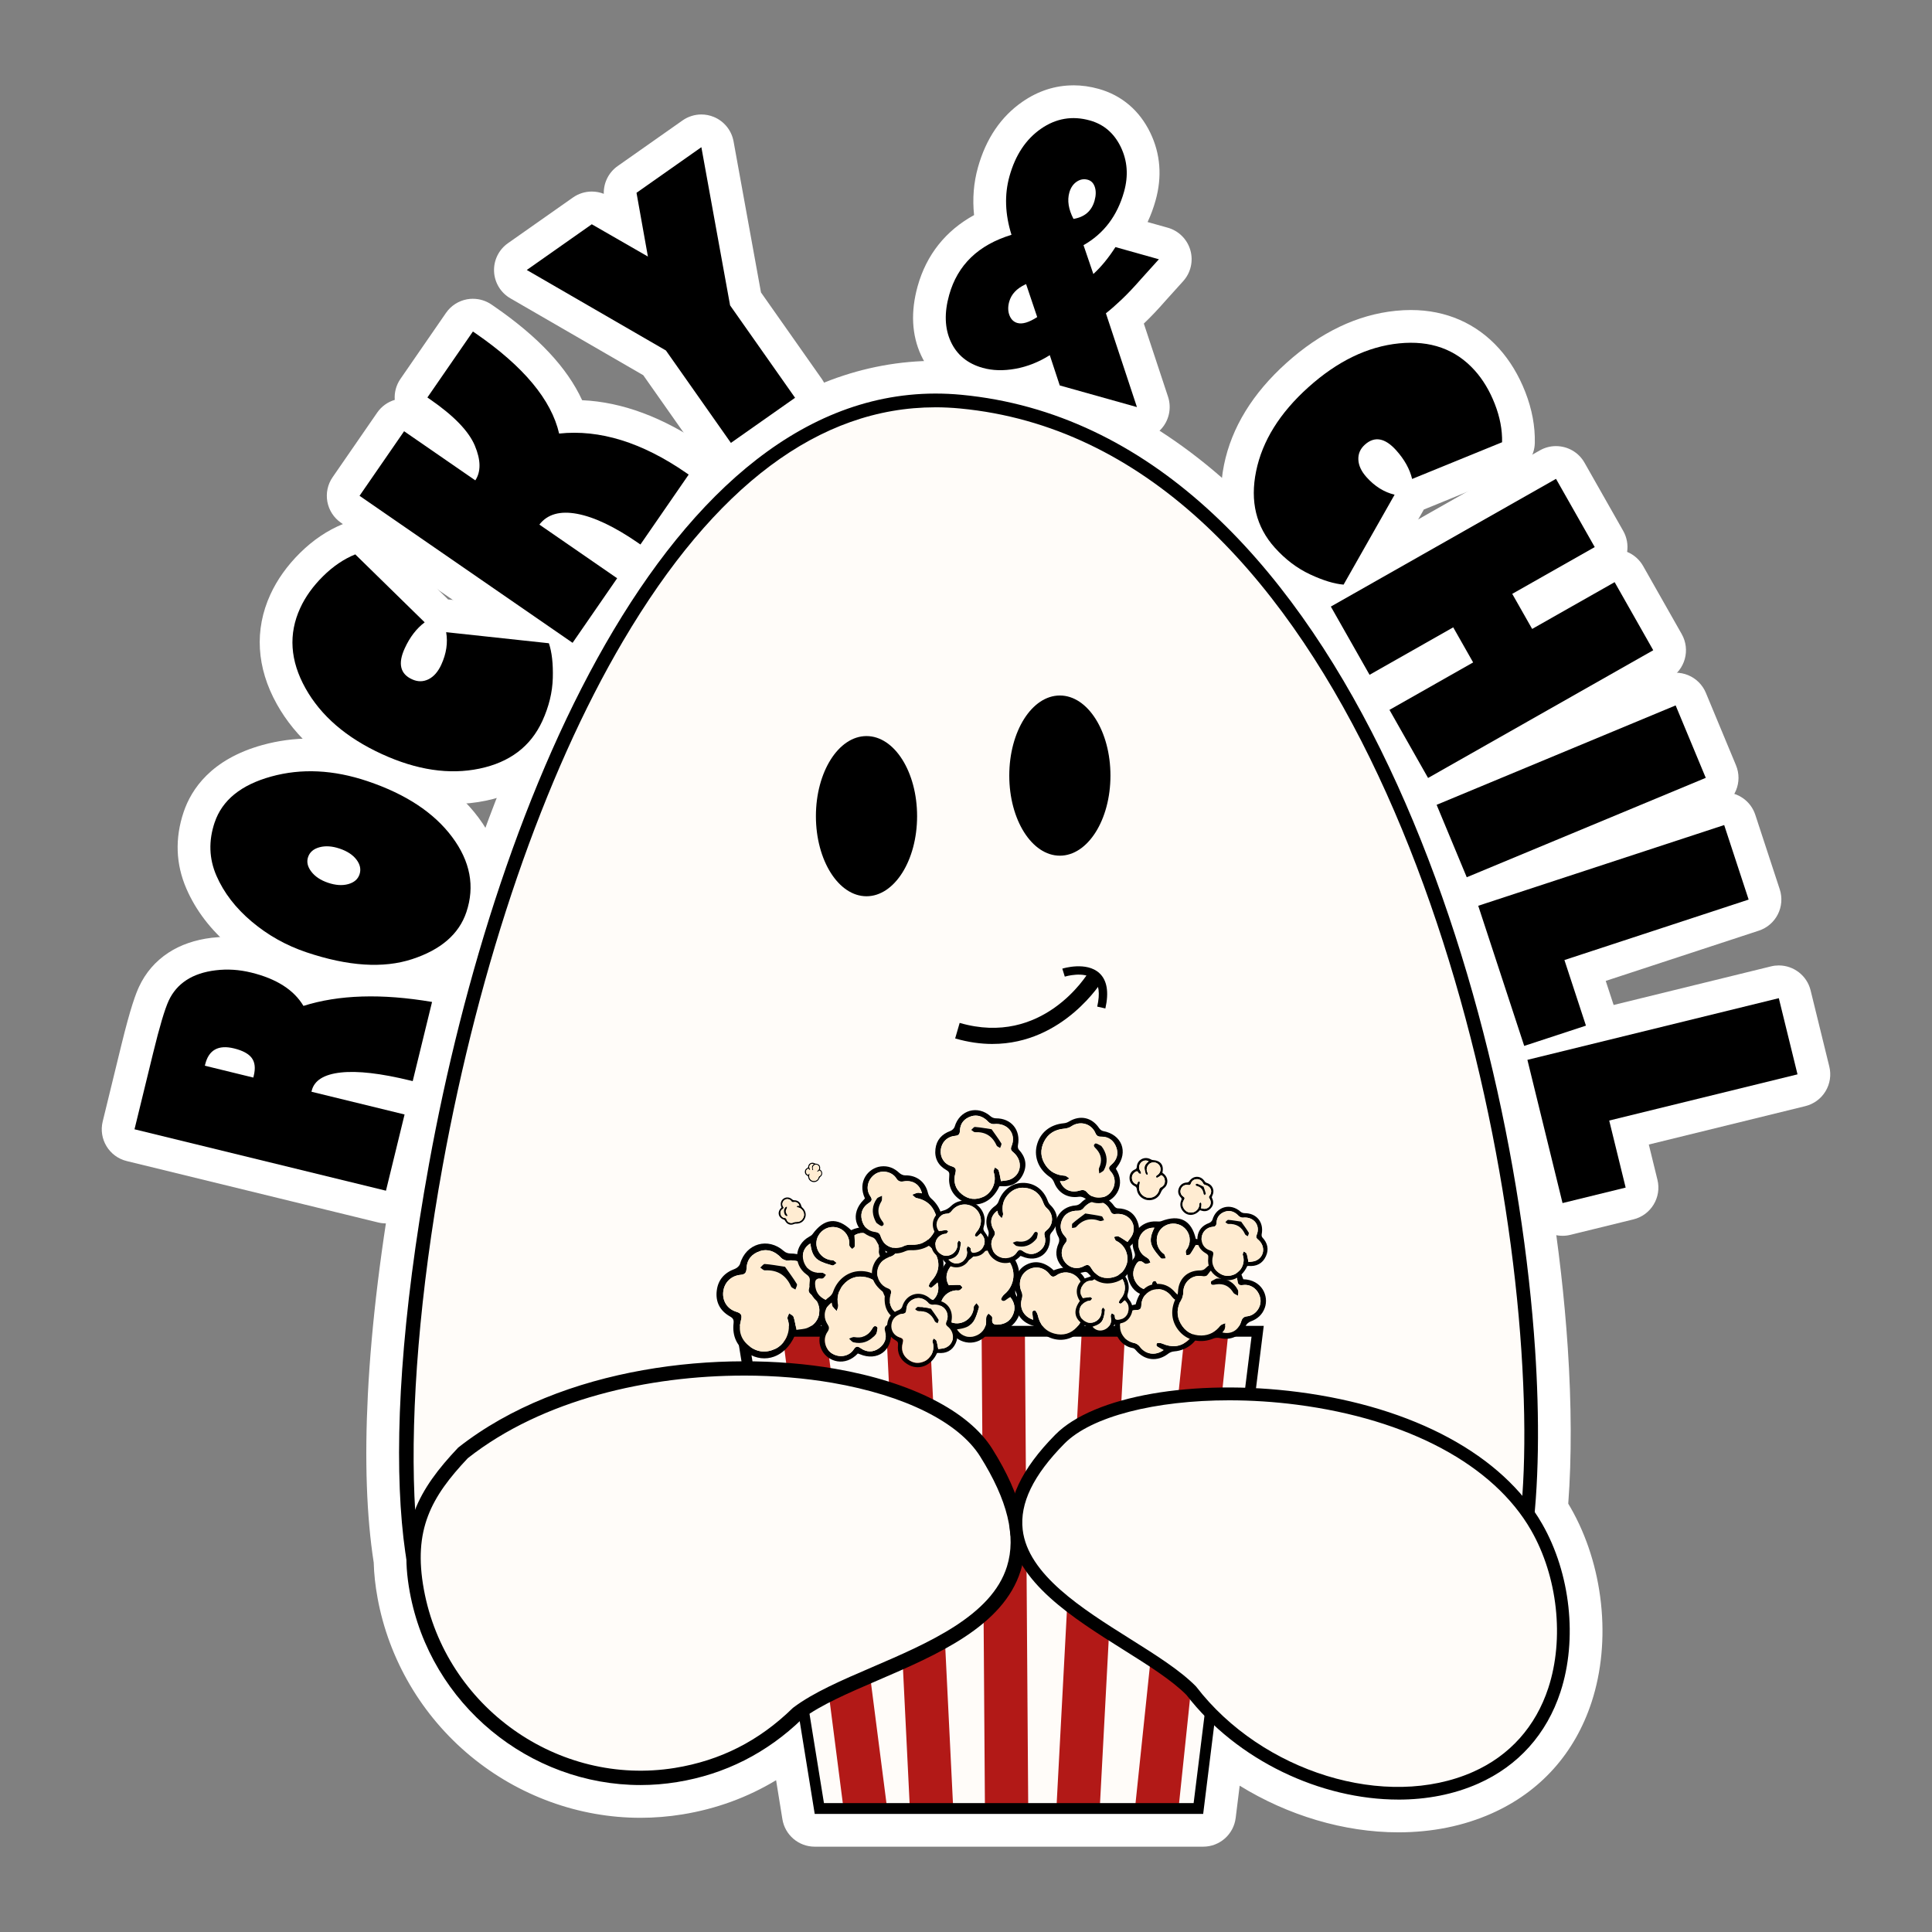 <?xml version="1.0" encoding="UTF-8"?>
<svg xmlns="http://www.w3.org/2000/svg" id="Calque_1" data-name="Calque 1" viewBox="0 0 1080 1080">
  <rect x="0" y="0" width="1080" height="1080" fill="#808080" stroke="none"/>
  <defs>
    <style>
      .cls-1 {
        fill: #fffcf9;
      }

      .cls-2 {
        fill: #ffecd2;
      }

      .cls-3 {
        fill: #414141;
      }

      .cls-4 {
        fill: #fff;
      }

      .cls-5 {
        fill: #b21917;
      }
    </style>
  </defs>
  <g>
    <g>
      <path class="cls-4" d="M215.76,674.76c-.72,0-1.45-.09-2.18-.26l-140.57-34.33c-4.91-1.2-7.92-6.15-6.72-11.06l10.4-42.6c3.78-15.5,6.83-25.64,9.31-31,2.92-6.32,7.35-11.46,13.16-15.27,5.55-3.63,12.37-5.96,20.28-6.92,2.49-.3,5.03-.46,7.55-.46,5.15,0,10.39.64,15.58,1.91,13.45,3.28,23.74,8.99,30.68,17,10.39-2.61,21.79-3.93,34-3.93,11.09,0,23.14,1.09,35.79,3.24,2.5.42,4.72,1.87,6.11,4,1.4,2.12,1.85,4.73,1.24,7.2l-10.81,44.26c-1.02,4.18-4.76,6.98-8.88,6.98-.71,0-1.43-.08-2.15-.26l-1.29-.31c-6.99-1.71-13.31-2.94-18.9-3.69l19.95,4.87c2.36.58,4.39,2.06,5.65,4.14,1.26,2.07,1.64,4.56,1.07,6.92l-10.4,42.6c-1.02,4.18-4.76,6.98-8.88,6.98Z"></path>
      <path class="cls-4" d="M127,542c4.43,0,8.9.55,13.41,1.65,14.12,3.45,23.86,9.66,29.22,18.64,11.19-3.54,23.73-5.32,37.63-5.32,10.63,0,22.05,1.04,34.26,3.11l-10.81,44.26-1.29-.31c-13.14-3.21-24.03-4.82-32.68-4.82-2.23,0-4.31.11-6.24.32-9.43,1.04-14.85,4.44-16.25,10.19l-.14.56,52.05,12.71-10.4,42.6-140.57-34.33,10.4-42.6c3.61-14.79,6.52-24.57,8.73-29.33,2.21-4.77,5.5-8.59,9.87-11.46,4.38-2.87,9.83-4.7,16.37-5.49,2.14-.26,4.29-.39,6.44-.39M141.6,602.35l.27-1.11c1.01-4.15.64-7.42-1.12-9.81-1.76-2.39-5.06-4.18-9.91-5.37-1.84-.45-3.53-.67-5.07-.67-5.82,0-9.51,3.21-11.07,9.61l-.18.74,27.09,6.62M127,523.7s0,0,0,0c-2.88,0-5.79.18-8.65.52-9.32,1.13-17.45,3.94-24.18,8.34-7.27,4.76-12.81,11.19-16.47,19.09-1.74,3.76-4.66,11.25-9.89,32.67l-10.4,42.6c-2.4,9.82,3.62,19.72,13.44,22.12l140.57,34.33c1.43.35,2.89.52,4.34.52,3.32,0,6.61-.91,9.5-2.66,4.15-2.52,7.13-6.58,8.28-11.3l10.4-42.6c.81-3.32.67-6.77-.37-9.97,2.34-2.3,4.08-5.26,4.92-8.68l10.81-44.26c1.21-4.93.31-10.15-2.48-14.39-2.79-4.25-7.22-7.14-12.23-7.99-13.16-2.24-25.72-3.37-37.33-3.37-10.96,0-21.35,1.01-31.02,3.01-7.89-7.33-18.43-12.63-31.5-15.82-5.9-1.44-11.87-2.17-17.75-2.17h0Z"></path>
    </g>
    <g>
      <path class="cls-4" d="M209.19,548.51c-12.29,0-26.01-2.52-40.79-7.49-12.38-4.16-23.66-10.49-33.53-18.81-10.08-8.48-17.58-18.26-22.26-29.05-5.04-11.62-5.47-23.84-1.27-36.33,5.19-15.43,17.92-26.05,37.83-31.56,7.89-2.18,16.09-3.29,24.38-3.29,11.22,0,22.92,2.02,34.79,6.02,23.08,7.77,40.49,19.34,51.74,34.39,12.02,16.08,15.16,33.05,9.31,50.43-5.08,15.08-17.25,25.87-36.18,32.05-7.37,2.41-15.45,3.63-24.01,3.63h0ZM181.84,482.3c1.01,1,2.5,1.84,4.47,2.5,1.61.54,3.03.82,4.25.82.33,0,.64-.02.94-.06-.99-.97-2.56-1.83-4.6-2.51-1.56-.53-2.97-.79-4.19-.79-.31,0-.6.02-.88.05Z"></path>
      <path class="cls-4" d="M173.54,431.14c10.27,0,20.89,1.85,31.87,5.54,21.39,7.2,37.17,17.59,47.33,31.2,10.16,13.6,12.82,27.61,7.97,42.04-4.12,12.25-14.24,21.01-30.35,26.27-6.48,2.12-13.53,3.17-21.17,3.17-11.35,0-23.97-2.34-37.87-7.02-11.33-3.81-21.51-9.51-30.56-17.13-9.04-7.61-15.63-16.18-19.77-25.7-4.13-9.52-4.46-19.44-.99-29.76,4.18-12.44,14.72-20.99,31.59-25.66,7.13-1.97,14.44-2.96,21.94-2.96M190.57,494.76c1.43,0,2.79-.18,4.08-.53,3.31-.91,5.41-2.71,6.33-5.43.93-2.77.37-5.52-1.69-8.23-2.06-2.71-5.21-4.78-9.47-6.21-2.51-.85-4.88-1.27-7.1-1.27-1.43,0-2.8.17-4.1.52-3.33.89-5.47,2.73-6.4,5.5-.89,2.65-.29,5.36,1.82,8.12,2.11,2.76,5.23,4.83,9.36,6.22,2.56.86,4.95,1.29,7.17,1.29M173.54,412.84c-9.11,0-18.14,1.22-26.82,3.62-28.67,7.93-39.78,24.75-44.06,37.46-4.95,14.7-4.43,29.13,1.55,42.89,5.26,12.11,13.59,23.01,24.77,32.42,10.75,9.05,23.03,15.94,36.5,20.48,15.72,5.29,30.42,7.97,43.71,7.97,9.53,0,18.56-1.37,26.85-4.08,27.19-8.89,37.85-25.48,42.01-37.83,6.77-20.12,3.08-40.46-10.65-58.83-12.38-16.57-31.28-29.22-56.15-37.59-12.81-4.31-25.49-6.49-37.7-6.49h0Z"></path>
    </g>
    <g>
      <path class="cls-4" d="M253.42,440.3c-13.92,0-28.66-3.53-43.81-10.48-21.53-9.88-37.28-23.55-46.83-40.61-10.08-18.02-11.19-35.89-3.29-53.1,3.34-7.28,8.26-14.17,14.63-20.48,6.46-6.39,13.53-11.17,21.03-14.21,1.11-.45,2.28-.67,3.43-.67,2.35,0,4.66.91,6.4,2.61l38.8,37.99c1.02,1,1.78,2.2,2.24,3.52,1.06-.42,2.19-.63,3.34-.63.33,0,.65.02.98.05l57.46,6.19c3.55.38,6.55,2.79,7.69,6.17,2.05,6.06,2.92,13.47,2.66,22.63-.26,9.19-2.51,18.49-6.7,27.62-7.75,16.9-21.73,27.57-41.53,31.71-5.37,1.12-10.92,1.69-16.51,1.69h0ZM233.22,370.91c.13.1.4.29.89.51.5.23.77.26.86.26.12,0,.28-.05.49-.15.97-.47,1.99-1.81,2.89-3.76,1.69-3.69,2.44-7.18,2.27-10.57-2.34,2.34-4.37,5.37-6.06,9.05-1.3,2.83-1.36,4.25-1.34,4.67Z"></path>
      <path class="cls-4" d="M198.59,309.9l38.8,37.99c-4.57,3.44-8.29,8.28-11.15,14.53-3.9,8.51-2.55,14.28,4.06,17.31,1.58.73,3.14,1.09,4.67,1.09s3.03-.36,4.51-1.08c2.96-1.45,5.35-4.17,7.19-8.16,2.84-6.19,3.75-12.26,2.72-18.2l57.46,6.19c1.68,4.98,2.41,11.46,2.19,19.45-.22,7.99-2.18,16.01-5.87,24.06-6.51,14.18-18.2,23.04-35.09,26.57-4.77,1-9.66,1.5-14.64,1.5-12.65,0-25.98-3.21-40-9.64-19.82-9.1-34.04-21.35-42.65-36.76-8.62-15.41-9.6-30.35-2.96-44.82,2.89-6.31,7.15-12.24,12.76-17.8,5.61-5.55,11.62-9.63,18.03-12.23M198.58,291.6c-2.31,0-4.64.44-6.87,1.34-8.63,3.5-16.71,8.94-24.03,16.18-7.16,7.1-12.72,14.89-16.52,23.17-9.05,19.73-7.8,40.95,3.62,61.38,10.51,18.79,27.66,33.75,50.99,44.46,16.36,7.51,32.38,11.31,47.63,11.31,6.22,0,12.4-.63,18.39-1.89,22.48-4.7,39.07-17.44,47.98-36.85,4.71-10.26,7.24-20.75,7.53-31.18.29-10.27-.74-18.71-3.14-25.82-2.28-6.76-8.29-11.57-15.38-12.34l-57.46-6.19c-.28-.03-.56-.05-.83-.07-.1-.1-.2-.21-.31-.31l-38.8-37.99c-3.49-3.41-8.11-5.22-12.81-5.22h0Z"></path>
    </g>
    <g>
      <path class="cls-4" d="M320.08,368.49c-1.79,0-3.6-.53-5.19-1.62l-119.1-82.19c-2-1.38-3.37-3.49-3.8-5.88-.44-2.39.09-4.85,1.47-6.85l24.91-36.09c1.78-2.57,4.63-3.95,7.54-3.95,1.79,0,3.6.53,5.19,1.62l24.99,17.25c-2.48-4.5-8.13-11.23-20.88-20.03l-1.49-1.03c-4.16-2.87-5.2-8.57-2.33-12.73l25.45-36.88c1.38-2,3.49-3.37,5.88-3.8.55-.1,1.1-.15,1.65-.15,1.84,0,3.66.56,5.2,1.62l1.64,1.13c25.49,17.59,41.29,35.29,48.04,53.87.59-.01,1.18-.02,1.77-.02,21.85,0,44.65,8.09,67.77,24.03l1.41.98c4.15,2.87,5.2,8.57,2.33,12.72l-26.97,39.08c-1.38,2-3.5,3.37-5.89,3.8-.55.1-1.1.15-1.65.15-1.85,0-3.67-.56-5.21-1.62l-1.25-.86c-11.32-7.81-21.13-12.69-29.18-14.52l27.81,19.19c4.16,2.87,5.2,8.57,2.33,12.73l-24.91,36.09c-1.78,2.57-4.63,3.95-7.54,3.95Z"></path>
      <path class="cls-4" d="M264.37,185.31l1.64,1.13c26.69,18.42,42.21,37.06,46.55,55.92,2.8-.3,5.62-.45,8.45-.45,20.06,0,40.91,7.47,62.57,22.41l1.4.97-26.97,39.08-1.25-.86c-13.11-9.05-24.48-14.47-34.1-16.28-2.28-.43-4.42-.64-6.41-.64-6.41,0-11.32,2.22-14.73,6.65l43.47,30-24.91,36.09-119.1-82.19,24.91-36.09,39.8,27.47c3.22-4.89,3.13-11.38-.28-19.46-3.41-8.08-11.75-16.7-25.02-25.85l-1.48-1.03,25.45-36.88M264.37,167.01c-1.1,0-2.2.1-3.3.3-4.77.88-9.01,3.61-11.76,7.61l-25.45,36.88c-2.47,3.57-3.49,7.71-3.19,11.73-3.86,1.15-7.37,3.57-9.83,7.14l-24.91,36.09c-2.76,3.99-3.81,8.92-2.94,13.69.88,4.77,3.61,9,7.61,11.76l119.1,82.19c3.17,2.19,6.79,3.24,10.38,3.24,5.81,0,11.53-2.76,15.08-7.91l24.91-36.09c2.46-3.57,3.49-7.71,3.19-11.72,3.98-1.19,7.45-3.7,9.83-7.14l26.97-39.08c5.74-8.31,3.65-19.7-4.66-25.45l-1.4-.97c-23.16-15.98-46.21-24.57-68.58-25.56-8.38-18.21-24.54-35.45-49-52.33l-1.64-1.13c-3.08-2.12-6.71-3.24-10.4-3.24h0Z"></path>
    </g>
    <g>
      <path class="cls-4" d="M408.59,256.73c-2.88,0-5.71-1.35-7.49-3.89l-35.17-50.01-76.04-43.99c-2.7-1.56-4.42-4.4-4.56-7.52-.14-3.12,1.32-6.09,3.88-7.89l36.34-25.55c1.57-1.11,3.42-1.67,5.26-1.67,1.57,0,3.14.4,4.56,1.22l14.35,8.25-2.91-16.3c-.63-3.5.83-7.05,3.74-9.1l36.26-25.5c1.56-1.1,3.41-1.67,5.26-1.67,1.17,0,2.35.23,3.47.68,2.89,1.18,4.97,3.76,5.53,6.83l15.69,86.43,35.17,50.01c1.4,1.99,1.95,4.44,1.53,6.83-.42,2.39-1.77,4.52-3.75,5.91l-35.87,25.22c-1.6,1.13-3.44,1.67-5.26,1.67Z"></path>
      <path class="cls-4" d="M392.08,82.29l16.05,88.41,36.33,51.66-35.87,25.22-36.33-51.66-77.78-45,36.34-25.55,31.37,18.04-6.37-35.63,36.26-25.5M392.08,63.99c-3.71,0-7.4,1.13-10.53,3.33l-36.26,25.5c-5.08,3.57-7.95,9.44-7.77,15.53-2.16-.85-4.44-1.27-6.71-1.27-3.7,0-7.38,1.12-10.53,3.33l-36.34,25.55c-5.11,3.59-8.03,9.54-7.76,15.78.28,6.24,3.71,11.9,9.12,15.03l74.29,42.98,34.01,48.36c3.56,5.07,9.23,7.77,14.98,7.77,3.64,0,7.31-1.08,10.51-3.33l35.87-25.22c3.97-2.79,6.67-7.05,7.5-11.83.83-4.78-.27-9.7-3.06-13.67l-34.01-48.36-15.33-84.45c-1.12-6.14-5.29-11.29-11.06-13.66-2.24-.92-4.6-1.37-6.94-1.37h0Z"></path>
    </g>
    <g>
      <path class="cls-4" d="M635.55,236.71c-.82,0-1.65-.11-2.47-.34l-43.14-12.1c-2.93-.82-5.27-3.05-6.22-5.95l-2.23-6.76c-3.98,1.63-8.07,2.83-12.23,3.58-3.46.63-6.85.94-10.09.94h0c-4.29,0-8.43-.55-12.32-1.64-11.12-3.12-19.08-9.72-23.65-19.62-4.34-9.39-4.81-20.31-1.4-32.46,4.83-17.21,15.82-29.58,32.73-36.86-1.99-10.24-1.67-20.14.97-29.53,3.89-13.85,11.01-24.46,21.18-31.52,7.26-5.04,15.12-7.59,23.36-7.59,3.82,0,7.75.56,11.68,1.66,10.39,2.91,18.14,9.53,23.04,19.67,4.7,9.75,5.51,20.33,2.39,31.44-2.14,7.63-5.35,14.35-9.6,20.11l22.74,6.38c3.05.86,5.44,3.23,6.32,6.27.88,3.04.12,6.32-2,8.67l-9.87,10.94c-4.04,4.64-7.88,8.69-11.4,12.04-1.59,1.51-3.08,2.87-4.48,4.12l15.39,46.53c1.06,3.21.27,6.75-2.07,9.19-1.75,1.83-4.15,2.83-6.62,2.83Z"></path>
      <path class="cls-4" d="M600.05,66.01c3,0,6.07.44,9.21,1.32,7.79,2.18,13.54,7.13,17.27,14.84,3.72,7.71,4.33,16.04,1.82,24.99-3.79,13.51-11.35,23.47-22.66,29.88l5.5,16.12c4.35-3.97,8.47-8.98,12.35-15.05l24.28,6.81-9.93,11c-3.91,4.49-7.53,8.31-10.86,11.48-3.34,3.17-6.27,5.74-8.82,7.72l17.34,52.43-43.14-12.1-5.58-16.93c-6.11,3.87-12.51,6.4-19.2,7.61-2.93.53-5.76.8-8.47.8-3.47,0-6.75-.43-9.85-1.3-8.46-2.37-14.4-7.25-17.82-14.65-3.42-7.39-3.72-16.11-.9-26.15,4.7-16.74,16.3-27.93,34.82-33.57-3.63-11.59-4-22.53-1.11-32.81,3.31-11.81,9.17-20.63,17.59-26.48,5.73-3.97,11.77-5.96,18.14-5.96M600.07,122.37c6.24-1.01,10.16-4.4,11.79-10.18.82-2.92.87-5.47.16-7.64-.71-2.17-2.02-3.52-3.92-4.06-.69-.19-1.37-.29-2.04-.29-1.46,0-2.87.46-4.22,1.39-1.97,1.35-3.32,3.37-4.08,6.04-1.24,4.44-.47,9.36,2.32,14.73M573.17,159.04s-.04,0-.05,0c-4.81,2.26-7.79,5.47-8.95,9.61-.79,2.8-.74,5.34.14,7.62.88,2.28,2.36,3.72,4.45,4.3.57.16,1.18.24,1.82.24,2.49,0,5.57-1.18,9.22-3.54l-6.23-18.49c-.16.18-.3.27-.41.27M600.05,47.71c-10.14,0-19.75,3.1-28.57,9.22-11.97,8.31-20.3,20.61-24.78,36.57-2.42,8.61-3.15,17.56-2.19,26.74-15.83,8.68-26.6,22.15-31.51,39.64-4.01,14.31-3.37,27.35,1.91,38.77,5.66,12.27,15.86,20.77,29.49,24.59,4.69,1.32,9.66,1.98,14.79,1.98,3.79,0,7.73-.37,11.72-1.09,1.64-.3,3.27-.65,4.88-1.07,2.23,4.86,6.48,8.53,11.69,9.99l43.14,12.1c1.63.46,3.29.68,4.94.68,4.93,0,9.73-1.99,13.24-5.66,4.67-4.89,6.26-11.96,4.14-18.39l-13.53-40.91c.08-.07.15-.14.23-.21,3.73-3.55,7.75-7.79,11.96-12.62l9.82-10.88c4.24-4.7,5.75-11.26,3.99-17.35-1.76-6.08-6.54-10.82-12.64-12.53l-11.26-3.16c1.78-3.77,3.27-7.78,4.46-12.04,3.74-13.32,2.74-26.07-2.95-37.88-6.01-12.44-15.97-20.91-28.81-24.51-4.73-1.33-9.49-2-14.15-2h0Z"></path>
    </g>
    <g>
      <path class="cls-4" d="M751.09,335.97c-.25,0-.5-.01-.76-.03-6.38-.53-13.52-2.67-21.83-6.55-8.34-3.89-15.97-9.65-22.68-17.12-12.43-13.83-16.67-30.89-12.6-50.72,3.85-18.78,14.63-36.23,32.03-51.87,17.62-15.83,36.42-24.86,55.87-26.84,2.59-.26,5.16-.4,7.64-.4,17.12,0,31.38,6.22,42.4,18.47,5.35,5.95,9.72,13.21,12.98,21.57,3.3,8.46,4.87,16.85,4.68,24.94-.08,3.64-2.32,6.88-5.69,8.26l-50.28,20.52c-1.11.45-2.29.68-3.46.68-.22,0-.44,0-.66-.02-.05,1.46-.45,2.9-1.18,4.2l-28.51,50.27c-1.63,2.88-4.68,4.64-7.96,4.64ZM769.93,254.76c-.15.08-.43.26-.82.61-.66.59-.65.79-.63,1.2.05,1.07.87,2.54,2.3,4.13,2.72,3.03,5.62,5.1,8.8,6.29-1.22-3.08-3.19-6.15-5.9-9.16-2.08-2.31-3.36-2.93-3.75-3.08Z"></path>
      <path class="cls-4" d="M788.76,191.6c14.48,0,26.34,5.15,35.59,15.44,4.64,5.16,8.39,11.42,11.26,18.78,2.87,7.35,4.22,14.49,4.06,21.4l-50.28,20.52c-1.34-5.56-4.31-10.9-8.91-16.02-3.68-4.1-7.22-6.15-10.61-6.15-2.37,0-4.66,1-6.88,2.99-2.59,2.33-3.8,5.13-3.65,8.42.15,3.29,1.69,6.57,4.63,9.84,4.55,5.07,9.76,8.31,15.62,9.73l-28.51,50.27c-5.24-.43-11.47-2.34-18.72-5.72-7.24-3.38-13.83-8.36-19.74-14.94-10.43-11.61-13.91-25.86-10.44-42.76,3.47-16.9,13.2-32.54,29.18-46.9,16.22-14.58,33.12-22.76,50.68-24.54,2.3-.23,4.53-.35,6.71-.35M788.76,173.3c-2.78,0-5.66.15-8.56.44-21.43,2.17-41.97,11.98-61.06,29.14-18.89,16.97-30.63,36.09-34.88,56.84-4.62,22.5.48,42.79,14.76,58.67,7.54,8.39,16.15,14.88,25.61,19.3,9.31,4.34,17.47,6.76,24.95,7.37.51.04,1.01.06,1.51.06,6.55,0,12.65-3.51,15.91-9.27l28.51-50.27c.14-.24.27-.49.39-.73.14-.05.27-.11.41-.16l50.28-20.52c6.74-2.75,11.21-9.24,11.38-16.52.22-9.31-1.57-18.88-5.3-28.47-3.67-9.4-8.61-17.59-14.7-24.36-12.65-14.07-29.67-21.51-49.21-21.51h0Z"></path>
    </g>
    <g>
      <path class="cls-4" d="M798.3,444.03c-.82,0-1.64-.11-2.44-.33-2.34-.65-4.33-2.19-5.52-4.31l-21.58-38.06c-2.49-4.4-.95-9.98,3.44-12.47l38.81-22.01-2.1-3.69-38.81,22.01c-1.39.79-2.95,1.19-4.51,1.19-.82,0-1.63-.11-2.44-.33-2.34-.65-4.33-2.19-5.52-4.31l-21.64-38.14c-2.49-4.4-.95-9.98,3.44-12.47l125.87-71.4c1.43-.81,2.98-1.19,4.51-1.19,3.19,0,6.28,1.67,7.97,4.64l21.64,38.14c1.2,2.11,1.51,4.61.86,6.95-.65,2.34-2.19,4.33-4.31,5.52l-38.15,21.64,2.1,3.69,38.15-21.64c1.39-.79,2.95-1.19,4.51-1.19.82,0,1.63.11,2.44.33,2.34.65,4.33,2.19,5.52,4.31l21.58,38.06c2.49,4.4.95,9.98-3.44,12.47l-125.87,71.4c-1.39.79-2.95,1.19-4.51,1.19Z"></path>
      <path class="cls-4" d="M869.82,267.68l21.64,38.14-46.11,26.15,11.13,19.61,46.11-26.15,21.58,38.06-125.87,71.4-21.58-38.06,46.77-26.53-11.13-19.61-46.77,26.53-21.64-38.14,125.87-71.4M869.81,249.37c-3.06,0-6.16.77-9.01,2.39l-125.87,71.4c-4.22,2.39-7.32,6.37-8.61,11.05-1.29,4.68-.67,9.68,1.72,13.9l21.64,38.14c2.03,3.57,5.18,6.34,8.94,7.89-.58,3.9.09,8.02,2.18,11.72l21.58,38.06c2.39,4.22,6.37,7.32,11.05,8.61,1.6.44,3.24.66,4.87.66,3.14,0,6.25-.81,9.03-2.38l125.87-71.4c8.79-4.99,11.87-16.15,6.89-24.95l-21.58-38.06c-2.03-3.57-5.18-6.34-8.94-7.89.6-4.02-.16-8.15-2.18-11.72l-21.64-38.14c-3.37-5.94-9.56-9.27-15.93-9.27h0Z"></path>
    </g>
    <g>
      <path class="cls-4" d="M819.92,499.54c-1.19,0-2.37-.23-3.49-.69-2.24-.93-4.03-2.7-4.96-4.95l-16.84-40.49c-1.94-4.67.27-10.02,4.93-11.96l133.61-55.57c1.12-.47,2.32-.7,3.51-.7s2.37.23,3.49.69c2.24.93,4.03,2.7,4.96,4.95l16.84,40.49c1.94,4.67-.27,10.02-4.93,11.96l-133.61,55.57c-1.12.47-2.32.7-3.51.7Z"></path>
      <path class="cls-4" d="M936.69,394.34l16.84,40.49-133.61,55.57-16.84-40.49,133.61-55.57M936.69,376.04c-2.39,0-4.78.47-7.03,1.4l-133.61,55.57c-9.33,3.88-13.75,14.59-9.87,23.92l16.84,40.49c1.86,4.48,5.43,8.04,9.92,9.89,2.24.92,4.61,1.38,6.98,1.38s4.78-.47,7.03-1.4l133.61-55.57c9.33-3.88,13.75-14.59,9.87-23.92l-16.84-40.49c-1.86-4.48-5.43-8.04-9.92-9.89-2.24-.92-4.61-1.38-6.98-1.38h0Z"></path>
    </g>
    <g>
      <path class="cls-4" d="M852.04,593.81c-1.42,0-2.84-.33-4.13-.99-2.17-1.1-3.81-3.01-4.56-5.31l-25.7-78.33c-1.58-4.8,1.04-9.97,5.84-11.55l137.49-45.12c.95-.31,1.91-.46,2.86-.46,3.85,0,7.43,2.44,8.69,6.3l13.67,41.66c.76,2.31.57,4.82-.53,6.98s-3.01,3.81-5.31,4.56l-94.29,30.94,9.18,27.98c1.58,4.8-1.04,9.97-5.84,11.55l-34.51,11.33c-.93.31-1.89.46-2.85.46Z"></path>
      <path class="cls-4" d="M963.83,461.21l13.67,41.66-102.98,33.8,12.03,36.67-34.51,11.33-25.7-78.33,137.49-45.12M963.83,442.9c-1.89,0-3.81.3-5.71.92l-137.49,45.12c-9.6,3.15-14.83,13.49-11.68,23.09l25.7,78.33c1.51,4.61,4.8,8.43,9.13,10.62,2.58,1.31,5.42,1.97,8.26,1.97,1.92,0,3.85-.3,5.71-.91l34.51-11.33c9.6-3.15,14.83-13.49,11.68-23.09l-6.33-19.29,85.6-28.09c4.61-1.51,8.43-4.8,10.62-9.13,2.19-4.33,2.57-9.36,1.06-13.97l-13.67-41.66c-2.53-7.71-9.69-12.6-17.38-12.6h0Z"></path>
    </g>
    <g>
      <path class="cls-4" d="M873.47,681.68c-1.66,0-3.3-.45-4.74-1.33-2.08-1.26-3.57-3.29-4.14-5.65l-19.64-80.07c-1.2-4.91,1.8-9.86,6.71-11.07l140.54-34.47c.73-.18,1.47-.27,2.19-.27,4.12,0,7.86,2.8,8.88,6.97l10.45,42.58c.58,2.36.2,4.85-1.06,6.92s-3.29,3.57-5.65,4.14l-96.38,23.64,7.01,28.6c1.2,4.91-1.8,9.86-6.71,11.07l-35.27,8.65c-.72.18-1.45.26-2.18.26Z"></path>
      <path class="cls-4" d="M994.37,557.99l10.45,42.58-105.26,25.82,9.19,37.48-35.27,8.65-19.64-80.07,140.54-34.47M994.39,539.68c-1.44,0-2.91.17-4.37.53l-140.54,34.47c-9.82,2.41-15.82,12.32-13.41,22.13l19.64,80.07c1.16,4.71,4.14,8.78,8.29,11.29,2.88,1.75,6.17,2.65,9.48,2.65,1.46,0,2.92-.17,4.36-.53l35.27-8.65c9.81-2.41,15.82-12.32,13.41-22.13l-4.83-19.71,87.49-21.46c4.71-1.16,8.78-4.14,11.29-8.29,2.52-4.15,3.28-9.13,2.12-13.84l-10.45-42.58c-2.05-8.35-9.53-13.94-17.76-13.94h0Z"></path>
    </g>
    <g>
      <path class="cls-4" d="M455.44,1023.14c-4.49,0-8.32-3.26-9.03-7.69l-5.81-35.91c-17.93,13.44-38.26,22.06-60.65,25.69-7.26,1.18-14.65,1.77-21.95,1.77-32.25,0-63.92-11.52-89.17-32.44-25.53-21.14-42.85-50.61-48.77-82.97-1.23-6.69-1.88-12.9-2.01-18.94-8.36-52.84-3.84-132.19,12.76-223.58,20.56-113.2,56.01-217.55,99.82-293.84,25.55-44.48,53.78-79.27,83.93-103.41,33.95-27.18,70.45-40.97,108.49-40.97,5.03,0,10.16.24,15.24.73,51.66,4.91,99.52,26.96,142.27,65.53,37.43,33.77,70.82,80.04,99.26,137.55,46.91,94.85,79.59,221.63,87.43,339.13,2.17,32.61,2.19,63.31.05,89.05.97,1.51,1.88,3.01,2.73,4.49,17.06,29.77,21.38,69.52,10.99,101.28-8.54,26.13-26.14,45.75-50.9,56.76-14.58,6.48-30.87,9.76-48.43,9.76-33.33,0-68.09-12.09-95.94-32.91l-4.08,32.89c-.57,4.58-4.46,8.02-9.08,8.02h-217.16Z"></path>
      <path class="cls-4" d="M523.05,220c4.73,0,9.54.23,14.38.69,210.51,20.02,307.12,330.15,320.7,533.71,2.06,30.91,2.33,63.12-.21,90.83,1.48,2.18,2.88,4.4,4.18,6.66,15.83,27.63,19.85,64.48,10.23,93.89-7.72,23.6-23.6,41.32-45.92,51.24-13.7,6.09-28.96,8.97-44.71,8.97h-.02c-36.07,0-74.67-15.15-102.94-41.52l-6.15,49.52h-217.16l-8.39-51.85c-19.45,18.36-42.5,29.83-68.57,34.05-6.87,1.11-13.72,1.66-20.49,1.66-61.83,0-117.42-44.93-128.94-107.91-1.19-6.5-1.79-12.49-1.87-18.1-7.58-47.09-5.4-121.89,12.63-221.14,36.6-201.51,132.33-430.7,283.23-430.7M523.05,201.7c-40.17,0-78.59,14.46-114.21,42.97-31.04,24.85-60.02,60.52-86.14,106-44.32,77.17-80.15,182.56-100.89,296.76-8.75,48.2-14.2,92.77-16.19,132.49-1.82,36.39-.71,67.85,3.29,93.55.17,6.34.87,12.82,2.14,19.77,6.31,34.47,24.75,65.85,51.93,88.37,26.9,22.28,60.64,34.55,95.01,34.55,7.79,0,15.67-.64,23.41-1.89,18.92-3.07,36.47-9.48,52.44-19.13l3.52,21.78c1.43,8.86,9.09,15.38,18.07,15.38h217.16c9.24,0,17.02-6.88,18.16-16.05l2.24-18.05c26.92,16.63,58.36,26.08,88.69,26.08,18.86,0,36.41-3.55,52.16-10.55,27.19-12.09,46.51-33.62,55.88-62.28,5.52-16.88,7.33-35.99,5.23-55.28-2.09-19.21-7.96-37.67-16.98-53.39-.42-.74-.86-1.48-1.31-2.22,1.93-25.55,1.84-55.59-.28-87.38-3.64-54.65-12.89-113.3-26.72-169.6-15.67-63.77-36.41-121.96-61.63-172.97-28.95-58.55-63.05-105.75-101.34-140.29-44.24-39.91-93.88-62.74-147.54-67.84-5.37-.51-10.79-.77-16.11-.77h0Z"></path>
    </g>
  </g>
  <g>
    <polygon class="cls-1" points="449.48 958.27 457.48 1008.91 668.81 1008.91 677.23 952.1 570.59 859.33 449.48 958.27"></polygon>
    <g>
      <path class="cls-1" d="M257.88,925.63c-86.72-23.49,12.3-726.49,279.18-701.11,304.81,28.99,365.26,673.48,288.94,691.2-119.4,27.71-103.53-26.25-190.64-32.73-38.63-2.87-75.63-18.22-121.6-13.48-182.36,18.83-153.59,83.83-255.88,56.12Z"></path>
      <path d="M300.71,936.25c-11.89,0-25.94-2.05-43.83-6.9-32.05-8.68-48.21-107.18-17.06-278.64,37.75-207.83,138.42-445.13,297.61-430.02,210.51,20.02,307.12,330.15,320.7,533.71,5.01,75.13-.57,157.95-31.26,165.07-73.02,16.95-97.3,3.47-122.97-10.79-17.1-9.5-34.78-19.32-68.81-21.85-14.5-1.07-28.4-3.81-43.12-6.71-24.28-4.77-49.37-9.72-77.8-6.77-89.34,9.22-127.6,29.63-155.53,44.53-19.4,10.35-34.43,18.37-57.92,18.37ZM522.81,227.69c-64.71,0-123.31,43.82-174.41,130.47-44.39,75.28-80.26,179.66-101.01,293.93-25.46,140.17-20.3,261.22,11.5,269.84h0c50.29,13.62,67.53,4.42,96.11-10.83,28.5-15.21,67.52-36.02,158.37-45.4,29.57-3.08,55.24,1.99,80.08,6.88,14.49,2.85,28.17,5.54,42.21,6.58,35.72,2.65,54.98,13.35,71.97,22.79,25.42,14.11,47.37,26.31,117.5,10.01,16.98-3.94,32.14-54.77,25.32-157.05-13.4-200.94-108.01-507-313.75-526.56-4.66-.44-9.29-.67-13.89-.67Z"></path>
    </g>
    <g>
      <ellipse cx="484.38" cy="456.24" rx="28.28" ry="44.77"></ellipse>
      <ellipse cx="592.47" cy="433.56" rx="28.28" ry="44.77"></ellipse>
    </g>
    <g>
      <g>
        <line class="cls-3" x1="449.48" y1="744.5" x2="483.72" y2="1010.65"></line>
        <rect class="cls-5" x="454.5" y="743.41" width="24.2" height="268.34" transform="translate(-108.19 66.73) rotate(-7.33)"></rect>
      </g>
      <g>
        <line class="cls-3" x1="560.87" y1="741.67" x2="562.76" y2="1008.91"></line>
        <rect class="cls-5" x="549.71" y="741.66" width="24.2" height="267.26" transform="translate(-6.17 3.99) rotate(-.4)"></rect>
      </g>
      <g>
        <line class="cls-3" x1="507.53" y1="744.03" x2="520.66" y2="1011.12"></line>
        <rect class="cls-5" x="502" y="743.87" width="24.2" height="267.41" transform="translate(-42.49 26.32) rotate(-2.82)"></rect>
      </g>
      <g>
        <line class="cls-3" x1="616.84" y1="742.2" x2="602.75" y2="1008.82"></line>
        <rect class="cls-5" x="476.3" y="863.42" width="266.99" height="24.19" transform="translate(-296.78 1438.09) rotate(-86.96)"></rect>
      </g>
      <g>
        <line class="cls-3" x1="674.62" y1="744.32" x2="646.64" y2="1010.84"></line>
        <rect class="cls-5" x="526.64" y="865.47" width="267.98" height="24.21" transform="translate(-281.02 1443.16) rotate(-84.02)"></rect>
      </g>
      <path d="M672.59,1013.99h-217.16l-44.14-272.82h295.15l-33.86,272.82ZM460.59,1007.93h206.66l32.36-260.71h-281.2l42.18,260.71Z"></path>
      <g>
        <path d="M457.35,721.97c-.58-.62-.76-1.98-.59-2.89,2.03-10.44-4.51-18.43-15.01-18.37-1.18,0-2.64-.53-3.51-1.31-8.87-7.92-21.2-4.37-24.52,7.03-.34,1.17-1.73,2.45-2.92,2.88-5.84,2.13-9.42,6.1-10.14,12.25-.75,6.32,1.87,11.21,7.39,14.33,1.72.97,2.24,1.84,2.01,3.89-.78,7.09,1.85,12.85,7.89,16.7,9.69,6.17,20.97,2.03,26.2-9.54.44-.05.67-.11.89-.09,7.03.64,12.43-1.98,15.39-8.45,2.76-6.03,1.48-11.57-3.07-16.43ZM451.42,742.31c-1.88.76-4.07.76-6.2,1.12-.62-2.98-.89-5.23-1.62-7.31-.3-.84-1.62-1.32-2.48-1.97-.32,1.02-1.17,2.23-.88,3.04,2.58,7.29-1.7,14.47-6.87,16.85-5.3,2.45-10.27,1.9-14.8-1.77-4.49-3.64-5.86-8.53-4.44-13.9.77-2.91.58-4.13-2.53-5.08-5.13-1.58-7.83-6.13-7.3-11.14.54-5.12,4.33-9.02,9.75-9.5,2.56-.23,3.18-1.36,3.28-3.6.22-4.94,2.9-8.12,7.52-9.66,4.27-1.43,8.51.11,11.78,3.71.84.93,2.58,1.68,3.8,1.54,9.31-1.04,15.56,6.61,11.97,15.14-1.03,2.46.33,3.22,1.62,4.39,6.32,5.7,5.06,15.06-2.59,18.16Z"></path>
        <path class="cls-2" d="M454,724.15c-1.29-1.16-2.66-1.92-1.62-4.39,3.59-8.54-2.66-16.18-11.97-15.14-1.22.14-2.96-.61-3.8-1.54-3.27-3.59-7.51-5.13-11.78-3.71-4.61,1.54-7.3,4.72-7.52,9.66-.1,2.24-.72,3.38-3.28,3.6-5.42.48-9.21,4.39-9.75,9.5-.53,5.01,2.17,9.56,7.3,11.14,3.11.96,3.3,2.17,2.53,5.08-1.42,5.37-.05,10.26,4.44,13.9,4.53,3.67,9.5,4.22,14.8,1.77,5.18-2.39,9.45-9.57,6.87-16.85-.29-.81.56-2.02.88-3.04.86.64,2.18,1.12,2.48,1.97.74,2.08,1,4.33,1.62,7.31,2.13-.36,4.32-.36,6.2-1.12,7.65-3.09,8.91-12.45,2.59-18.16ZM444.65,720.87c-.83-.57-2.09-.94-2.44-1.73-2.86-6.39-7.67-9.34-14.66-9.01-.82.04-1.7-1-2.55-1.54.84-.71,1.74-2.07,2.52-2.01,3.6.27,7.17.94,11.31,1.55,2.34,3.33,4.65,6.39,6.63,9.65.38.63-.51,2.04-.82,3.09Z"></path>
        <path d="M444.65,720.87c-.83-.57-2.09-.94-2.44-1.73-2.86-6.39-7.67-9.34-14.66-9.01-.82.04-1.7-1-2.55-1.54.84-.71,1.74-2.07,2.52-2.01,3.6.27,7.17.94,11.31,1.55,2.34,3.33,4.65,6.39,6.63,9.65.38.63-.51,2.04-.82,3.09Z"></path>
      </g>
      <g>
        <path d="M634.01,699.57c.72,1.9.61,2.99-.73,4.52-3.29,3.74-3.87,8.15-1.95,12.7,1.97,4.67,5.64,7.36,10.73,7.51,2.25.06,3.54.61,4.75,2.63,3.83,6.41,11.74,9.25,18.88,7.09,7.22-2.19,12.29-8.83,11.99-16.25-.12-2.85.12-5.27,1.5-7.89,3.13-5.94-.06-15.93-10.71-17.34-2.44-10.5-9.04-13.84-19.28-9.92-.76.29-1.69.24-2.52.18-9.33-.64-15.99,8.05-12.66,16.77ZM645.31,686.32c-1.61,3.29-2.88,6.79-1.33,10.22,1.14,2.52,3.13,4.7,4.98,6.83.4.47,1.77.1,2.7.12-.32-.85-.39-2.07-1.01-2.5-5.75-4.04-5.13-12.63.64-15.8,3.59-1.98,8.02-1.48,10.97,1.34,2.93,2.8,3.66,7.13,1.78,10.9-.34.68-1.03,1.26-1.17,1.96-.14.71.21,1.51.35,2.27.69-.14,1.71-.05,2.02-.48,1.17-1.6,2.11-3.37,3.24-5.25,3.44.14,6.04,1.93,7.61,5.08,1.65,3.3,1.4,6.69-.9,9.53-1.28,1.58-1.34,2.9-.96,4.72,1.58,7.74-3.76,15.11-11.54,16.13-7.7,1.01-14.61-4.54-15.43-12.26-.12-1.11-1-3.06-1.51-3.05-2.08.03-1.68,1.83-1.61,3.25.03.56,0,1.13-.01,1.77-3.9.4-6.98-.92-9.05-4.08-2.15-3.28-2.05-6.7-.05-10.11,1.05-1.79,2.19-2.64,4.11-1.15.45.35,1.02.82,1.5.79.83-.05,1.65-.44,2.47-.69-.33-.71-.49-1.6-1.02-2.09-.98-.9-2.29-1.43-3.24-2.35-2.65-2.56-3.26-6.66-1.67-10.17,1.46-3.22,4.47-5.1,8.13-4.95Z"></path>
        <path class="cls-2" d="M651.65,703.49c-.32-.85-.39-2.07-1.01-2.5-5.75-4.04-5.13-12.63.64-15.8,3.59-1.98,8.02-1.48,10.97,1.34,2.93,2.8,3.66,7.13,1.78,10.9-.34.68-1.03,1.26-1.17,1.96-.14.71.21,1.51.35,2.27.69-.14,1.71-.05,2.02-.48,1.17-1.6,2.11-3.37,3.24-5.25,3.44.14,6.04,1.93,7.61,5.08,1.65,3.3,1.4,6.69-.9,9.53-1.28,1.58-1.34,2.9-.96,4.72,1.58,7.74-3.76,15.11-11.54,16.13-7.7,1.01-14.61-4.54-15.43-12.26-.12-1.11-1-3.06-1.51-3.05-2.08.03-1.68,1.83-1.61,3.25.03.56,0,1.13-.01,1.77-3.9.4-6.98-.92-9.05-4.08-2.15-3.28-2.05-6.7-.05-10.11,1.05-1.79,2.19-2.64,4.11-1.15.45.35,1.02.82,1.5.79.83-.05,1.65-.44,2.47-.69-.33-.71-.49-1.6-1.02-2.09-.98-.9-2.29-1.43-3.24-2.35-2.65-2.56-3.26-6.66-1.67-10.17,1.46-3.22,4.47-5.1,8.13-4.95-1.61,3.29-2.88,6.79-1.33,10.22,1.14,2.52,3.13,4.7,4.98,6.83.4.47,1.77.1,2.7.12Z"></path>
      </g>
      <g>
        <path d="M653.04,756.72c.89-.69,2.13-1.19,3.25-1.27,7.83-.59,14-6.07,14.94-13.42,1.01-7.92-3.36-14.65-11.03-17.26-1.23-.42-2.44-1.34-3.3-2.34-2.44-2.84-5.36-4.58-9.14-4.73-6.45-.25-10.85,3.61-12.93,11.46-7.2,1.37-11.19,5.48-11.64,11.61-.39,5.32,3.6,11.79,10.08,12.81.6.09,1.23.64,1.64,1.14,4.86,5.9,12.12,6.67,18.13,2ZM646.75,750.92c-1.06,1.76.86,2.07,1.86,2.77.5.34,1.07.58,1.86,1-4.67,3.38-10.13,2.42-13.33-1.92-.67-.91-1.88-1.76-2.97-1.98-4.9-.99-8.29-4.96-8.02-9.74.27-4.82,4-8.59,9.01-8.71,2.24-.05,2.83-.79,2.88-2.96.1-4.07,3.09-7.51,6.89-8.45,4.08-1.01,7.85.69,10.33,4.23.75,1.07,2.22,1.88,3.52,2.28,5,1.54,8.31,4.63,9.38,9.81,1.02,4.93-.47,9.16-4.36,12.34-4.26,3.48-8.98,3.7-13.96,1.52-.93-.41-2.82-.59-3.08-.16Z"></path>
        <path class="cls-2" d="M650.46,754.68c-4.67,3.38-10.13,2.42-13.33-1.92-.67-.91-1.88-1.76-2.97-1.98-4.9-.99-8.29-4.96-8.02-9.74.27-4.82,4-8.59,9.01-8.71,2.24-.05,2.83-.79,2.88-2.96.1-4.07,3.09-7.51,6.89-8.45,4.08-1.01,7.85.69,10.33,4.23.75,1.07,2.22,1.88,3.52,2.28,5,1.54,8.31,4.63,9.38,9.81,1.02,4.93-.47,9.16-4.36,12.34-4.26,3.48-8.98,3.7-13.96,1.52-.93-.41-2.82-.59-3.08-.16-1.06,1.76.86,2.07,1.86,2.77.5.34,1.07.58,1.86,1Z"></path>
      </g>
      <g>
        <path d="M695.01,715.1c-.18-.46-.33-.8-.45-1.15-3.37-10.03-13.55-12.29-20.96-4.72-.59.6-1.73.94-2.61.94-7.28-.04-12.17,4.65-12.49,12-.04.96-.35,1.99-.81,2.83-3.76,6.78-3.09,14.1,1.88,19.54,4.69,5.15,12.02,6.5,18.85,3.66,1.07-.44,2.49-.46,3.64-.19,6.18,1.44,11.71-1.29,14.42-7.05.46-.97,1.61-1.88,2.65-2.26,3.81-1.39,6.53-3.8,7.9-7.62,2.38-6.61-1.61-15.64-12.01-15.97ZM697.21,735.82c-2.04.23-2.81,1.07-3.37,2.88-1.56,5.01-5.59,7.36-10.57,6.17.5-.72,1.14-1.31,1.35-2.03.3-1.01.28-2.11.39-3.18-.93.43-2.18.61-2.75,1.33-2.74,3.51-6.15,5.52-10.66,5.58-5.23.06-9.14-2.28-11.62-6.74-2.44-4.38-2.15-8.84.29-13.24.67-1.21,1.2-2.7,1.18-4.05-.06-5.81,4.88-10.22,10.62-9.12,1.65.32,2.56-.09,3.44-1.45,2.28-3.54,5.7-4.73,9.65-3.77,3.91.94,6.14,3.73,6.58,7.71.23,2.15.88,2.74,3.16,2.43,4.78-.65,9.03,3.03,9.68,7.95.58,4.42-2.8,9.03-7.38,9.54Z"></path>
        <path class="cls-2" d="M704.6,726.28c-.65-4.91-4.9-8.6-9.68-7.95-2.28.31-2.93-.28-3.16-2.43-.44-3.98-2.67-6.77-6.58-7.71-3.95-.96-7.37.24-9.65,3.77-.88,1.36-1.79,1.77-3.44,1.45-5.74-1.1-10.68,3.31-10.62,9.12.01,1.35-.51,2.84-1.18,4.05-2.45,4.4-2.74,8.86-.29,13.24,2.49,4.46,6.39,6.8,11.62,6.74,4.52-.06,7.92-2.07,10.66-5.58.56-.72,1.81-.9,2.75-1.33-.12,1.06-.09,2.17-.39,3.18-.21.72-.86,1.32-1.35,2.03,4.97,1.18,9.01-1.16,10.57-6.17.56-1.81,1.33-2.65,3.37-2.88,4.58-.51,7.97-5.11,7.38-9.54ZM692.03,724.26c-.88-.54-2.1-.86-2.58-1.64-2.24-3.62-5.3-5.24-9.54-4.66-1.21.17-2.94.83-2.97-1.15,0-.66,1.73-1.41,2.76-1.98.44-.24,1.09-.1,2.04-.15,4.3.18,8,2.11,10.19,6.35.45.86.09,2.14.1,3.23Z"></path>
        <path d="M692.03,724.26c-.88-.54-2.1-.86-2.58-1.64-2.24-3.62-5.3-5.24-9.54-4.66-1.21.17-2.94.83-2.97-1.15,0-.66,1.73-1.41,2.76-1.98.44-.24,1.09-.1,2.04-.15,4.3.18,8,2.11,10.19,6.35.45.86.09,2.14.1,3.23Z"></path>
      </g>
      <g>
        <path d="M552.23,745.35c1.19-1.64,2.17-2.15,4.19-1.86,4.93.71,8.94-1.21,11.71-5.31,2.84-4.2,3.09-8.75.43-13.09-1.18-1.92-1.42-3.3-.39-5.41,3.28-6.71,1.34-14.88-4.37-19.68-5.77-4.85-14.11-5.48-20.16-1.17-2.32,1.65-4.48,2.78-7.43,3.05-6.68.62-13.32,8.75-8.68,18.44-7.47,7.78-6.66,15.13,2.21,21.57.66.48,1.12,1.28,1.53,2.01,4.56,8.17,15.47,9,20.97,1.45ZM534.96,743.11c3.64-.45,7.26-1.3,9.29-4.47,1.49-2.33,2.23-5.19,3.01-7.9.17-.59-.89-1.54-1.38-2.32-.54.74-1.52,1.46-1.54,2.21-.25,7.02-7.78,11.19-13.58,8.09-3.61-1.93-5.62-5.91-4.86-9.93.75-3.99,3.98-6.95,8.16-7.45.76-.09,1.62.17,2.28-.09.67-.27,1.15-1,1.71-1.53-.5-.5-.97-1.4-1.5-1.43-1.98-.11-3.97.07-6.17.15-1.76-2.96-1.68-6.11.09-9.15,1.86-3.18,4.84-4.82,8.47-4.45,2.02.21,3.16-.46,4.48-1.77,5.62-5.55,14.71-5.1,19.82.86,5.06,5.9,4.17,14.71-1.85,19.62-.87.71-2.02,2.51-1.73,2.93,1.16,1.72,2.44.41,3.6-.43.46-.33.95-.61,1.49-.96,2.46,3.05,3.04,6.35,1.52,9.81-1.57,3.59-4.5,5.37-8.44,5.56-2.07.1-3.41-.4-3.21-2.81.05-.57.13-1.3-.16-1.69-.49-.67-1.27-1.14-1.93-1.69-.41.66-1.07,1.28-1.19,1.99-.22,1.31.05,2.7-.2,4-.7,3.62-3.8,6.37-7.61,6.95-3.49.54-6.71-.96-8.58-4.11Z"></path>
        <path class="cls-2" d="M545.88,728.43c-.54.74-1.52,1.46-1.54,2.21-.25,7.02-7.78,11.19-13.58,8.09-3.61-1.93-5.62-5.91-4.86-9.93.75-3.99,3.98-6.95,8.16-7.45.76-.09,1.62.17,2.28-.09.67-.27,1.15-1,1.71-1.53-.5-.5-.97-1.4-1.5-1.43-1.98-.11-3.97.07-6.17.15-1.76-2.96-1.68-6.11.09-9.15,1.86-3.18,4.84-4.82,8.47-4.45,2.02.21,3.16-.46,4.48-1.77,5.62-5.55,14.71-5.1,19.82.86,5.06,5.9,4.17,14.71-1.85,19.62-.87.71-2.02,2.51-1.73,2.93,1.16,1.72,2.44.41,3.6-.43.46-.33.95-.61,1.49-.96,2.46,3.05,3.04,6.35,1.52,9.81-1.57,3.59-4.5,5.37-8.44,5.56-2.07.1-3.41-.4-3.21-2.81.05-.57.13-1.3-.16-1.69-.49-.67-1.27-1.14-1.93-1.69-.41.66-1.07,1.28-1.19,1.99-.22,1.31.05,2.7-.2,4-.7,3.62-3.8,6.37-7.61,6.95-3.49.54-6.71-.96-8.58-4.11,3.64-.45,7.26-1.3,9.29-4.47,1.49-2.33,2.23-5.19,3.01-7.9.17-.59-.89-1.54-1.38-2.32Z"></path>
      </g>
      <g>
        <path d="M577.42,741.06c1.08.31,2.22,1.03,2.94,1.88,5.08,5.98,13.14,7.75,19.64,4.19,7-3.84,9.87-11.33,7.47-19.07-.38-1.24-.35-2.76-.05-4.05.86-3.64.55-7.03-1.55-10.18-3.59-5.36-9.3-6.65-16.87-3.72-5.34-5.02-11.02-5.82-16.24-2.58-4.53,2.82-7.42,9.84-4.43,15.69.27.54.2,1.37.04,2-1.91,7.4,1.73,13.73,9.04,15.84ZM578.42,732.55c-2.05.18-1.17,1.91-1.15,3.13.01.6.16,1.2.29,2.09-5.48-1.79-7.91-6.77-6.29-11.91.34-1.08.32-2.56-.14-3.57-2.08-4.54-.86-9.62,3.16-12.22,4.05-2.62,9.3-1.81,12.34,2.16,1.36,1.78,2.3,1.82,4.09.59,3.35-2.31,7.89-1.92,10.88.6,3.21,2.7,4.06,6.76,2.66,10.84-.43,1.23-.21,2.9.23,4.19,1.7,4.95,1.14,9.45-2.42,13.35-3.39,3.72-7.69,5.01-12.54,3.73-5.32-1.4-8.27-5.09-9.44-10.4-.22-.99-1.18-2.63-1.68-2.59Z"></path>
        <path class="cls-2" d="M577.56,737.76c-5.48-1.79-7.91-6.77-6.29-11.91.34-1.08.32-2.56-.14-3.57-2.08-4.54-.86-9.62,3.16-12.22,4.05-2.62,9.3-1.81,12.34,2.16,1.36,1.78,2.3,1.82,4.09.59,3.35-2.31,7.89-1.92,10.88.6,3.21,2.7,4.06,6.76,2.66,10.84-.43,1.23-.21,2.9.23,4.19,1.7,4.95,1.14,9.45-2.42,13.35-3.39,3.72-7.69,5.01-12.54,3.73-5.32-1.4-8.27-5.09-9.44-10.4-.22-.99-1.18-2.63-1.68-2.59-2.05.18-1.17,1.91-1.15,3.13.01.6.16,1.2.29,2.09Z"></path>
      </g>
      <g>
        <path d="M631.22,726.54c-.96-1.16-1.25-2.05-.77-3.54,1.54-4.74-.51-9.97-4.74-12.6-4.27-2.67-9.84-2.3-13.44,1.12-1.38,1.31-2.7,2.26-4.63,2.72-4.36,1.04-7.98,7.04-4,13.01-4.2,5.85-2.98,10.63,3.49,14.05.48.25.86.74,1.2,1.19,3.78,4.97,11.08,4.5,14-1.01.64-1.2,1.24-1.63,2.59-1.62,3.33,0,5.8-1.64,7.24-4.61,1.48-3.05,1.22-6.07-.95-8.7ZM630.65,733.25c-.7,2.52-2.47,3.97-5.06,4.47-1.36.26-2.29.06-2.39-1.56-.02-.38-.04-.87-.27-1.11-.39-.4-.95-.63-1.43-.94-.21.48-.59.95-.6,1.43-.02.89.29,1.78.24,2.67-.12,2.46-1.91,4.57-4.38,5.31-2.26.69-4.53,0-6.06-1.91,2.36-.64,4.68-1.54,5.72-3.83.77-1.68.98-3.64,1.25-5.51.06-.41-.73-.93-1.13-1.41-.29.54-.87,1.11-.81,1.61.5,4.66-4.09,8.13-8.22,6.63-2.57-.94-4.27-3.38-4.15-6.11.12-2.71,1.97-4.97,4.7-5.69.49-.13,1.09-.04,1.5-.28.42-.24.67-.77.99-1.17-.38-.28-.78-.84-1.13-.8-1.32.12-2.62.42-4.06.68-1.44-1.79-1.69-3.89-.8-6.06.93-2.28,2.75-3.64,5.19-3.74,1.36-.05,2.04-.6,2.8-1.59,3.19-4.2,9.25-4.75,13.19-1.3,3.9,3.43,4.14,9.34.63,13.15-.51.55-1.1,1.85-.87,2.1.93,1.03,1.65.04,2.34-.62.27-.26.57-.49.9-.77,1.92,1.78,2.61,3.91,1.93,6.34Z"></path>
        <path class="cls-2" d="M630.65,733.25c-.7,2.52-2.47,3.97-5.06,4.47-1.36.26-2.29.06-2.39-1.56-.02-.38-.04-.87-.27-1.11-.39-.4-.95-.63-1.43-.94-.21.48-.59.95-.6,1.43-.02.89.29,1.78.24,2.67-.12,2.46-1.91,4.57-4.38,5.31-2.26.69-4.53,0-6.06-1.91,2.36-.64,4.68-1.54,5.72-3.83.77-1.68.98-3.64,1.25-5.51.06-.41-.73-.93-1.13-1.41-.29.54-.87,1.11-.81,1.61.5,4.66-4.09,8.13-8.22,6.63-2.57-.94-4.27-3.38-4.15-6.11.12-2.71,1.97-4.97,4.7-5.69.49-.13,1.09-.04,1.5-.28.42-.24.67-.77.99-1.17-.38-.28-.78-.84-1.13-.8-1.32.12-2.62.42-4.06.68-1.44-1.79-1.69-3.89-.8-6.06.93-2.28,2.75-3.64,5.19-3.74,1.36-.05,2.04-.6,2.8-1.59,3.19-4.2,9.25-4.75,13.19-1.3,3.9,3.43,4.14,9.34.63,13.15-.51.55-1.1,1.85-.87,2.1.93,1.03,1.65.04,2.34-.62.27-.26.57-.49.9-.77,1.92,1.78,2.61,3.91,1.93,6.34Z"></path>
      </g>
      <g>
        <path d="M450.77,712.37c1.64,1.19,2.15,2.17,1.86,4.19-.71,4.93,1.21,8.94,5.31,11.71,4.2,2.84,8.75,3.09,13.09.43,1.92-1.18,3.3-1.42,5.41-.39,6.71,3.28,14.88,1.34,19.68-4.37,4.85-5.77,5.48-14.11,1.17-20.16-1.65-2.32-2.78-4.48-3.05-7.43-.62-6.68-8.75-13.32-18.44-8.68-7.78-7.47-15.13-6.66-21.57,2.21-.48.66-1.28,1.12-2.01,1.53-8.17,4.56-9,15.47-1.45,20.97ZM453,695.11c.45,3.64,1.3,7.26,4.47,9.29,2.33,1.49,5.19,2.23,7.9,3.01.59.17,1.54-.89,2.32-1.38-.74-.54-1.46-1.52-2.21-1.54-7.02-.25-11.19-7.78-8.09-13.58,1.93-3.61,5.91-5.62,9.93-4.86,3.99.75,6.95,3.98,7.45,8.16.09.76-.17,1.62.09,2.28.27.67,1,1.15,1.53,1.71.5-.5,1.4-.97,1.43-1.5.11-1.98-.07-3.97-.15-6.17,2.96-1.76,6.11-1.68,9.15.09,3.18,1.86,4.82,4.84,4.45,8.47-.21,2.02.46,3.16,1.77,4.48,5.55,5.62,5.1,14.71-.86,19.82-5.9,5.06-14.71,4.17-19.62-1.85-.71-.87-2.51-2.02-2.93-1.73-1.72,1.16-.41,2.44.43,3.6.33.46.61.95.96,1.49-3.05,2.46-6.35,3.04-9.81,1.52-3.59-1.57-5.37-4.5-5.56-8.44-.1-2.07.4-3.41,2.81-3.21.57.05,1.3.13,1.69-.16.67-.49,1.14-1.27,1.69-1.93-.66-.41-1.28-1.07-1.99-1.19-1.31-.22-2.7.05-4-.2-3.62-.7-6.37-3.8-6.95-7.61-.54-3.49.96-6.71,4.11-8.58Z"></path>
        <path class="cls-2" d="M467.69,706.03c-.74-.54-1.46-1.52-2.21-1.54-7.02-.25-11.19-7.78-8.09-13.58,1.93-3.61,5.91-5.62,9.93-4.86,3.99.75,6.95,3.98,7.45,8.16.09.76-.17,1.62.09,2.28.27.67,1,1.15,1.53,1.71.5-.5,1.4-.97,1.43-1.5.11-1.98-.07-3.97-.15-6.17,2.96-1.76,6.11-1.68,9.15.09,3.18,1.86,4.82,4.84,4.45,8.47-.21,2.02.46,3.16,1.77,4.48,5.55,5.62,5.1,14.71-.86,19.82-5.9,5.06-14.71,4.17-19.62-1.85-.71-.87-2.51-2.02-2.93-1.73-1.72,1.16-.41,2.44.43,3.6.33.46.61.95.96,1.49-3.05,2.46-6.35,3.04-9.81,1.52-3.59-1.57-5.37-4.5-5.56-8.44-.1-2.07.4-3.41,2.81-3.21.57.05,1.3.13,1.69-.16.67-.49,1.14-1.27,1.69-1.93-.66-.41-1.28-1.07-1.99-1.19-1.31-.22-2.7.05-4-.2-3.62-.7-6.37-3.8-6.95-7.61-.54-3.49.96-6.71,4.11-8.58.45,3.64,1.3,7.26,4.47,9.29,2.33,1.49,5.19,2.23,7.9,3.01.59.17,1.54-.89,2.32-1.38Z"></path>
      </g>
      <g>
        <path d="M624.8,675.47c-.67-.01-1.55-.66-1.97-1.27-4.82-6.94-12.98-7.65-18.77-1.64-.65.67-1.76,1.21-2.69,1.27-9.42.65-14.23,9.64-9.59,17.85.48.84.43,2.34.02,3.26-2.02,4.5-1.75,8.74,1.35,12.56,3.18,3.92,7.41,5.15,12.25,3.73,1.5-.44,2.29-.25,3.33,1.01,3.6,4.37,8.34,6.07,13.87,4.76,8.88-2.09,12.78-10.81,9.09-20.19.22-.28.31-.44.44-.55,4.26-3.64,5.76-8.16,3.72-13.44-1.9-4.91-5.76-7.25-11.05-7.36ZM633.09,690.12c-.61,1.49-1.83,2.74-2.8,4.15-2.04-1.3-3.47-2.39-5.06-3.13-.65-.3-1.65.19-2.49.32.4.75.62,1.9,1.24,2.19,5.57,2.57,7.29,8.98,5.78,13.25-1.55,4.37-4.61,6.89-9.21,7.44-4.56.54-8.1-1.39-10.36-5.18-1.23-2.05-2.03-2.62-4.29-1.38-3.74,2.04-7.82,1.06-10.38-2.02-2.61-3.14-2.73-7.46,0-10.81,1.29-1.58.99-2.56-.23-3.86-2.69-2.86-3.01-6.15-1.33-9.63,1.55-3.22,4.78-4.78,8.64-4.65,1,.04,2.38-.54,2.98-1.31,4.57-5.87,12.38-5.19,15.25,1.58.83,1.95,2.02,1.6,3.39,1.51,6.75-.44,11.37,5.47,8.89,11.53Z"></path>
        <path class="cls-2" d="M624.19,678.59c-1.38.09-2.57.44-3.39-1.51-2.87-6.77-10.68-7.45-15.25-1.58-.6.77-1.98,1.34-2.98,1.31-3.86-.13-7.08,1.43-8.64,4.65-1.68,3.48-1.36,6.77,1.33,9.63,1.22,1.3,1.52,2.28.23,3.86-2.73,3.35-2.61,7.67,0,10.81,2.56,3.08,6.64,4.06,10.38,2.02,2.27-1.24,3.06-.67,4.29,1.38,2.27,3.79,5.81,5.71,10.36,5.18,4.6-.54,7.67-3.07,9.21-7.44,1.51-4.27-.21-10.68-5.78-13.25-.62-.29-.84-1.44-1.24-2.19.84-.13,1.85-.62,2.49-.32,1.59.74,3.02,1.83,5.06,3.13.97-1.41,2.19-2.66,2.8-4.15,2.48-6.06-2.15-11.97-8.89-11.53ZM617.15,682.09c-.78.16-1.69.66-2.33.43-5.22-1.92-9.56-.81-13.25,3.35-.43.49-1.51.41-2.29.6.06-.87-.22-2.14.25-2.55,2.15-1.9,4.51-3.56,7.15-5.58,3.19.52,6.21.9,9.17,1.58.57.13.88,1.42,1.31,2.18Z"></path>
        <path d="M617.15,682.09c-.78.16-1.69.66-2.33.43-5.22-1.92-9.56-.81-13.25,3.35-.43.49-1.51.41-2.29.6.06-.87-.22-2.14.25-2.55,2.15-1.9,4.51-3.56,7.15-5.58,3.19.52,6.21.9,9.17,1.58.57.13.88,1.42,1.31,2.18Z"></path>
      </g>
      <g>
        <path d="M570.49,702.04c.41.15.72.25,1.03.38,8.65,3.63,16.11-1.82,15.41-11.18-.05-.74.38-1.7.9-2.28,4.28-4.82,4.03-10.82-.67-15.33-.61-.59-1.12-1.4-1.41-2.2-2.31-6.47-7.57-10.31-14.1-10.19-6.17.11-11.36,4.19-13.46,10.4-.33.97-1.15,1.93-2,2.53-4.58,3.27-6,8.54-3.75,13.72.38.87.31,2.17-.04,3.09-1.31,3.35-1.29,6.56.45,9.72,3.01,5.45,11.35,8.09,17.65,1.36ZM555.42,691.38c1.05-1.49.93-2.49.06-3.93-2.42-3.97-1.62-8.03,2.08-10.64.19.75.2,1.53.56,2.09.5.79,1.24,1.42,1.88,2.12.26-.87.87-1.81.72-2.61-.73-3.88-.08-7.32,2.53-10.36,3.02-3.52,6.86-4.75,11.28-3.79,4.34.94,7.14,3.74,8.64,7.95.41,1.15,1.09,2.37,2,3.16,3.9,3.36,3.94,9.23-.15,12.4-1.18.91-1.44,1.76-1.05,3.14,1.02,3.59-.19,6.56-3.14,8.63-2.91,2.05-6.08,1.9-8.98-.13-1.56-1.1-2.34-1.02-3.46.68-2.36,3.56-7.31,4.24-10.95,1.79-3.28-2.2-4.36-7.15-2.02-10.49Z"></path>
        <path class="cls-2" d="M557.44,701.87c3.65,2.45,8.59,1.77,10.95-1.79,1.13-1.7,1.9-1.78,3.46-.68,2.9,2.04,6.07,2.18,8.98.13,2.95-2.07,4.15-5.04,3.14-8.63-.39-1.38-.13-2.22,1.05-3.14,4.09-3.17,4.04-9.04.15-12.4-.91-.78-1.59-2-2-3.16-1.5-4.2-4.3-7.01-8.64-7.95-4.42-.96-8.27.27-11.28,3.79-2.6,3.04-3.26,6.48-2.53,10.36.15.79-.46,1.73-.72,2.61-.64-.7-1.39-1.33-1.88-2.12-.36-.56-.37-1.34-.56-2.09-3.7,2.62-4.5,6.67-2.08,10.64.88,1.44.99,2.44-.06,3.93-2.34,3.35-1.26,8.29,2.02,10.49ZM566.14,694.69c.87-.27,1.8-.89,2.6-.76,3.72.63,6.59-.46,8.69-3.62.59-.9,1.17-2.44,2.5-1.3.44.38-.07,1.98-.3,2.99-.1.43-.57.78-1.1,1.45-2.64,2.75-6.09,4.09-10.19,3.06-.84-.21-1.48-1.19-2.21-1.82Z"></path>
        <path d="M566.14,694.69c.87-.27,1.8-.89,2.6-.76,3.72.63,6.59-.46,8.69-3.62.59-.9,1.17-2.44,2.5-1.3.44.38-.07,1.98-.3,2.99-.1.43-.57.78-1.1,1.45-2.64,2.75-6.09,4.09-10.19,3.06-.84-.21-1.48-1.19-2.21-1.82Z"></path>
      </g>
      <g>
        <path d="M479.55,756.61c.46.17.82.28,1.16.42,9.76,4.09,18.18-2.05,17.39-12.62-.06-.84.43-1.92,1.02-2.58,4.83-5.44,4.55-12.21-.76-17.3-.69-.66-1.26-1.57-1.59-2.48-2.61-7.31-8.55-11.63-15.92-11.5-6.96.13-12.82,4.73-15.2,11.74-.37,1.09-1.3,2.17-2.26,2.86-5.16,3.69-6.77,9.64-4.23,15.48.43.98.35,2.45-.05,3.48-1.48,3.78-1.46,7.41.5,10.97,3.39,6.15,12.8,9.13,19.93,1.53ZM462.54,744.57c1.18-1.69,1.05-2.81.06-4.44-2.73-4.48-1.83-9.06,2.34-12.01.21.85.23,1.72.63,2.36.56.89,1.4,1.61,2.13,2.39.29-.98.98-2.04.82-2.94-.83-4.37-.09-8.26,2.85-11.69,3.41-3.97,7.74-5.36,12.74-4.28,4.9,1.06,8.06,4.22,9.75,8.97.46,1.3,1.23,2.68,2.26,3.56,4.4,3.79,4.45,10.42-.17,14-1.33,1.03-1.62,1.98-1.18,3.54,1.15,4.05-.21,7.4-3.54,9.74-3.29,2.31-6.86,2.15-10.13-.15-1.77-1.24-2.64-1.15-3.91.77-2.67,4.02-8.24,4.78-12.36,2.02-3.71-2.49-4.93-8.07-2.28-11.84Z"></path>
        <path class="cls-2" d="M464.82,756.42c4.11,2.76,9.69,2,12.36-2.02,1.27-1.92,2.14-2.01,3.91-.77,3.27,2.3,6.85,2.46,10.13.15,3.33-2.34,4.69-5.69,3.54-9.74-.44-1.55-.14-2.51,1.18-3.54,4.62-3.58,4.56-10.2.17-14-1.03-.88-1.8-2.26-2.26-3.56-1.69-4.75-4.85-7.91-9.75-8.97-4.99-1.08-9.33.31-12.74,4.28-2.94,3.43-3.68,7.32-2.85,11.69.17.9-.52,1.96-.82,2.94-.72-.79-1.57-1.5-2.13-2.39-.4-.64-.42-1.51-.63-2.36-4.17,2.95-5.08,7.53-2.34,12.01.99,1.62,1.12,2.75-.06,4.44-2.64,3.78-1.42,9.36,2.28,11.84ZM474.63,748.31c.98-.31,2.03-1.01,2.94-.86,4.19.71,7.44-.52,9.8-4.09.67-1.01,1.32-2.76,2.83-1.47.5.43-.08,2.23-.34,3.37-.11.49-.65.88-1.24,1.63-2.98,3.11-6.87,4.61-11.5,3.46-.94-.23-1.67-1.35-2.49-2.06Z"></path>
        <path d="M474.63,748.31c.98-.31,2.03-1.01,2.94-.86,4.19.71,7.44-.52,9.8-4.09.67-1.01,1.32-2.76,2.83-1.47.5.43-.08,2.23-.34,3.37-.11.49-.65.88-1.24,1.63-2.98,3.11-6.87,4.61-11.5,3.46-.94-.23-1.67-1.35-2.49-2.06Z"></path>
      </g>
      <g>
        <path d="M526.88,715.17c-.35-1.07-.4-2.41-.1-3.49,2.08-7.57-.99-15.22-7.59-18.59-7.11-3.62-14.92-1.78-19.97,4.56-.81,1.02-2.09,1.84-3.32,2.32-3.49,1.34-6.12,3.5-7.54,7.01-2.41,5.98-.26,11.43,6.42,16.04-1.14,7.24,1.39,12.38,7.01,14.87,4.88,2.16,12.31.59,15.46-5.17.29-.53,1.02-.94,1.63-1.16,7.19-2.58,10.37-9.16,8-16.39ZM519.29,719.13c1.3,1.59,2.24-.11,3.23-.81.49-.35.91-.81,1.56-1.41,1.61,5.54-1.15,10.35-6.31,11.9-1.09.33-2.29,1.17-2.87,2.13-2.58,4.28-7.47,6.13-11.88,4.27-4.44-1.88-6.74-6.67-5.16-11.42.7-2.12.21-2.93-1.81-3.71-3.8-1.47-6.02-5.44-5.63-9.33.43-4.18,3.3-7.16,7.47-8.3,1.26-.34,2.51-1.46,3.33-2.55,3.14-4.19,7.17-6.26,12.4-5.52,4.98.71,8.47,3.53,10.14,8.26,1.84,5.19.45,9.7-3.28,13.65-.69.73-1.51,2.46-1.19,2.85Z"></path>
        <path class="cls-2" d="M524.08,716.91c1.61,5.54-1.15,10.35-6.31,11.9-1.09.33-2.29,1.17-2.87,2.13-2.58,4.28-7.47,6.13-11.88,4.27-4.44-1.88-6.74-6.67-5.16-11.42.7-2.12.21-2.93-1.81-3.71-3.8-1.47-6.02-5.44-5.63-9.33.43-4.18,3.3-7.16,7.47-8.3,1.26-.34,2.51-1.46,3.33-2.55,3.14-4.19,7.17-6.26,12.4-5.52,4.98.71,8.47,3.53,10.14,8.26,1.84,5.19.45,9.7-3.28,13.65-.69.73-1.51,2.46-1.19,2.85,1.3,1.59,2.24-.11,3.23-.81.49-.35.91-.81,1.56-1.41Z"></path>
      </g>
      <g>
        <path d="M483.49,669.94c-.33.37-.57.65-.83.91-7.45,7.51-4.92,17.62,5.17,20.86.8.26,1.62,1.12,2.01,1.91,3.23,6.52,9.61,8.79,16.32,5.79.87-.39,1.93-.58,2.9-.54,7.75.32,13.99-3.56,16.63-10.44,2.5-6.5.43-13.66-5.18-18.49-.87-.75-1.53-2.02-1.8-3.17-1.48-6.17-6.4-9.89-12.76-9.73-1.07.03-2.41-.6-3.21-1.35-2.95-2.78-6.32-4.13-10.35-3.65-6.97.84-13.26,8.44-8.9,17.89ZM501.03,658.68c1.12,1.73,2.21,2.03,4.09,1.72,5.18-.85,9.08,1.71,10.26,6.68-.86-.12-1.68-.43-2.42-.3-1.04.18-2.01.7-3.02,1.07.8.64,1.52,1.68,2.42,1.86,4.37.87,7.69,3.02,9.77,7.03,2.4,4.65,2.06,9.19-.81,13.41-2.82,4.15-6.94,5.89-11.97,5.67-1.38-.06-2.95.14-4.15.76-5.17,2.65-11.33.22-12.91-5.41-.46-1.62-1.23-2.25-2.84-2.43-4.19-.46-6.78-2.98-7.7-6.94-.91-3.91.58-7.16,3.94-9.34,1.81-1.17,2.05-2.01.75-3.91-2.73-3.98-1.34-9.44,2.77-12.21,3.69-2.5,9.32-1.54,11.83,2.33Z"></path>
        <path class="cls-2" d="M489.2,656.35c-4.1,2.78-5.49,8.23-2.77,12.21,1.3,1.9,1.06,2.74-.75,3.91-3.36,2.17-4.85,5.42-3.94,9.34.92,3.96,3.52,6.48,7.7,6.94,1.61.18,2.38.81,2.84,2.43,1.58,5.62,7.75,8.06,12.91,5.41,1.2-.62,2.77-.82,4.15-.76,5.03.21,9.15-1.53,11.97-5.67,2.87-4.22,3.22-8.76.81-13.41-2.07-4.01-5.4-6.15-9.77-7.03-.89-.18-1.62-1.22-2.42-1.86,1-.37,1.98-.89,3.02-1.07.74-.13,1.56.18,2.42.3-1.17-4.98-5.07-7.53-10.26-6.68-1.87.31-2.97,0-4.09-1.72-2.51-3.87-8.14-4.83-11.83-2.33ZM493.03,668.49c-.08,1.03.17,2.26-.31,3.05-2.23,3.62-2.31,7.09.11,10.62.69,1,2.06,2.26.3,3.17-.59.3-2.04-.91-3-1.58-.41-.28-.57-.93-1.05-1.76-1.76-3.93-1.7-8.1,1.11-11.96.57-.79,1.87-1.04,2.84-1.54Z"></path>
        <path d="M493.03,668.49c-.08,1.03.17,2.26-.31,3.05-2.23,3.62-2.31,7.09.11,10.62.69,1,2.06,2.26.3,3.17-.59.3-2.04-.91-3-1.58-.41-.28-.57-.93-1.05-1.76-1.76-3.93-1.7-8.1,1.11-11.96.57-.79,1.87-1.04,2.84-1.54Z"></path>
      </g>
      <g>
        <path d="M550.73,689.07c-.96-1.16-1.25-2.05-.77-3.54,1.54-4.74-.51-9.97-4.74-12.6-4.27-2.67-9.84-2.3-13.44,1.12-1.38,1.31-2.7,2.26-4.63,2.72-4.36,1.04-7.98,7.04-4,13.01-4.2,5.85-2.98,10.63,3.49,14.05.48.25.86.74,1.2,1.19,3.78,4.97,11.08,4.5,14-1.01.64-1.2,1.24-1.63,2.59-1.62,3.33,0,5.8-1.64,7.24-4.61,1.48-3.05,1.22-6.07-.95-8.7ZM550.15,695.78c-.7,2.52-2.47,3.97-5.06,4.47-1.36.26-2.29.06-2.39-1.56-.02-.38-.04-.87-.27-1.11-.39-.4-.95-.63-1.43-.94-.21.48-.59.95-.6,1.43-.02.89.29,1.78.24,2.67-.12,2.46-1.91,4.57-4.38,5.31-2.26.69-4.53,0-6.06-1.91,2.36-.64,4.68-1.54,5.72-3.83.77-1.68.98-3.64,1.25-5.51.06-.41-.73-.93-1.13-1.41-.29.54-.87,1.11-.81,1.61.5,4.66-4.09,8.13-8.22,6.63-2.57-.94-4.27-3.38-4.15-6.11.12-2.71,1.97-4.97,4.7-5.69.49-.13,1.09-.04,1.5-.28.42-.24.67-.77.99-1.17-.38-.28-.78-.84-1.13-.8-1.32.12-2.62.42-4.06.68-1.44-1.79-1.69-3.89-.8-6.06.93-2.28,2.75-3.64,5.19-3.74,1.36-.05,2.04-.6,2.8-1.59,3.19-4.2,9.25-4.75,13.19-1.3,3.9,3.43,4.14,9.34.63,13.15-.51.55-1.1,1.85-.87,2.1.93,1.03,1.65.04,2.34-.62.27-.26.57-.49.9-.77,1.92,1.78,2.61,3.91,1.93,6.34Z"></path>
        <path class="cls-2" d="M550.15,695.78c-.7,2.52-2.47,3.97-5.06,4.47-1.36.26-2.29.06-2.39-1.56-.02-.38-.04-.87-.27-1.11-.39-.4-.95-.63-1.43-.94-.21.48-.59.95-.6,1.43-.02.89.29,1.78.24,2.67-.12,2.46-1.91,4.57-4.38,5.31-2.26.69-4.53,0-6.06-1.91,2.36-.64,4.68-1.54,5.72-3.83.77-1.68.98-3.64,1.25-5.51.06-.41-.73-.93-1.13-1.41-.29.54-.87,1.11-.81,1.61.5,4.66-4.09,8.13-8.22,6.63-2.57-.94-4.27-3.38-4.15-6.11.12-2.71,1.97-4.97,4.7-5.69.49-.13,1.09-.04,1.5-.28.42-.24.67-.77.99-1.17-.38-.28-.78-.84-1.13-.8-1.32.12-2.62.42-4.06.68-1.44-1.79-1.69-3.89-.8-6.06.93-2.28,2.75-3.64,5.19-3.74,1.36-.05,2.04-.6,2.8-1.59,3.19-4.2,9.25-4.75,13.19-1.3,3.9,3.43,4.14,9.34.63,13.15-.51.55-1.1,1.85-.87,2.1.93,1.03,1.65.04,2.34-.62.27-.26.57-.49.9-.77,1.92,1.78,2.61,3.91,1.93,6.34Z"></path>
      </g>
      <g>
        <path d="M677.49,669.68c-.13-.26-.06-.72.09-1,1.68-3.2.33-6.44-3.09-7.45-.39-.11-.81-.43-1.02-.77-2.11-3.45-6.48-3.49-8.67-.1-.22.35-.8.63-1.23.65-2.11.12-3.66,1.07-4.5,3-.86,1.98-.49,3.83,1.01,5.39.47.48.55.82.28,1.46-.95,2.23-.65,4.37.94,6.21,2.55,2.96,6.63,2.71,9.47-.55.15.03.23.03.3.06,2.23.89,4.24.57,5.84-1.25,1.49-1.7,1.61-3.62.61-5.65ZM673.57,675.73c-.69.06-1.4-.15-2.13-.24.09-1.03.22-1.79.19-2.54-.01-.3-.4-.59-.62-.88-.2.3-.6.61-.58.9.13,2.62-1.97,4.55-3.88,4.82-1.97.28-3.53-.39-4.65-2.02-1.11-1.62-1.08-3.35-.09-4.96.54-.87.59-1.29-.33-1.9-1.52-1.02-1.95-2.76-1.29-4.34.68-1.61,2.29-2.52,4.1-2.14.85.18,1.17-.13,1.42-.85.55-1.59,1.74-2.36,3.39-2.41,1.53-.05,2.76.87,3.47,2.36.18.39.68.8,1.09.87,3.13.57,4.42,3.67,2.42,6.1-.58.7-.21,1.08.1,1.59,1.5,2.48.18,5.4-2.62,5.66Z"></path>
        <path class="cls-2" d="M676.18,670.07c-.31-.5-.68-.89-.1-1.59,2-2.43.71-5.53-2.42-6.1-.41-.07-.9-.49-1.09-.87-.71-1.49-1.95-2.41-3.47-2.36-1.65.05-2.84.82-3.39,2.41-.25.72-.57,1.03-1.42.85-1.81-.37-3.43.53-4.1,2.14-.66,1.58-.23,3.33,1.29,4.34.92.61.86,1.03.33,1.9-.99,1.61-1.02,3.34.09,4.96,1.12,1.64,2.68,2.3,4.65,2.02,1.92-.27,4.01-2.19,3.88-4.82-.01-.29.38-.6.58-.9.22.29.6.58.62.88.04.75-.1,1.51-.19,2.54.73.09,1.44.31,2.13.24,2.79-.26,4.12-3.19,2.62-5.66ZM673.46,668.08c-.22-.27-.59-.51-.63-.8-.31-2.36-1.59-3.79-3.89-4.37-.27-.07-.46-.49-.68-.75.34-.15.77-.51,1.02-.41,1.15.44,2.24,1.01,3.53,1.61.44,1.31.89,2.54,1.22,3.79.06.24-.37.62-.57.93Z"></path>
        <path d="M673.46,668.08c-.22-.27-.59-.51-.63-.8-.31-2.36-1.59-3.79-3.89-4.37-.27-.07-.46-.49-.68-.75.34-.15.77-.51,1.02-.41,1.15.44,2.24,1.01,3.53,1.61.44,1.31.89,2.54,1.22,3.79.06.24-.37.62-.57.93Z"></path>
      </g>
      <g>
        <path d="M532.25,740.41c-.37-.4-.49-1.27-.38-1.85,1.3-6.68-2.88-11.79-9.6-11.75-.76,0-1.69-.34-2.25-.84-5.67-5.07-13.56-2.79-15.68,4.5-.22.75-1.11,1.57-1.87,1.84-3.74,1.36-6.02,3.9-6.49,7.83-.48,4.04,1.19,7.17,4.73,9.16,1.1.62,1.43,1.18,1.29,2.49-.5,4.53,1.18,8.22,5.05,10.68,6.2,3.95,13.41,1.3,16.76-6.1.28-.03.43-.07.57-.06,4.5.41,7.95-1.26,9.84-5.4,1.77-3.86.95-7.4-1.96-10.51ZM528.45,753.42c-1.2.49-2.61.48-3.97.72-.4-1.91-.57-3.35-1.04-4.68-.19-.54-1.04-.85-1.59-1.26-.21.65-.75,1.43-.57,1.94,1.65,4.66-1.09,9.25-4.4,10.78-3.39,1.56-6.57,1.21-9.47-1.14-2.87-2.33-3.75-5.45-2.84-8.89.49-1.86.37-2.64-1.62-3.25-3.28-1.01-5.01-3.92-4.67-7.13.35-3.27,2.77-5.77,6.24-6.08,1.63-.14,2.03-.87,2.1-2.3.14-3.16,1.86-5.19,4.81-6.18,2.73-.91,5.44.07,7.53,2.37.54.6,1.65,1.07,2.43.99,5.95-.66,9.95,4.23,7.66,9.69-.66,1.57.21,2.06,1.04,2.81,4.04,3.65,3.23,9.63-1.66,11.61Z"></path>
        <path class="cls-2" d="M530.11,741.81c-.82-.74-1.7-1.23-1.04-2.81,2.3-5.46-1.7-10.35-7.66-9.69-.78.09-1.89-.39-2.43-.99-2.09-2.3-4.8-3.28-7.53-2.37-2.95.99-4.67,3.02-4.81,6.18-.06,1.43-.46,2.16-2.1,2.3-3.47.31-5.89,2.81-6.24,6.08-.34,3.21,1.39,6.12,4.67,7.13,1.99.61,2.11,1.39,1.62,3.25-.91,3.44-.03,6.56,2.84,8.89,2.9,2.35,6.08,2.7,9.47,1.14,3.31-1.53,6.04-6.12,4.4-10.78-.18-.52.36-1.29.57-1.94.55.41,1.4.72,1.59,1.26.47,1.33.64,2.77,1.04,4.68,1.36-.23,2.77-.23,3.97-.72,4.89-1.98,5.7-7.97,1.66-11.61ZM524.13,739.71c-.53-.36-1.34-.6-1.56-1.11-1.83-4.09-4.9-5.98-9.38-5.76-.53.02-1.09-.64-1.63-.99.54-.45,1.11-1.33,1.61-1.29,2.3.17,4.59.6,7.23.99,1.49,2.13,2.97,4.09,4.24,6.17.25.4-.33,1.31-.52,1.98Z"></path>
        <path d="M524.13,739.71c-.53-.36-1.34-.6-1.56-1.11-1.83-4.09-4.9-5.98-9.38-5.76-.53.02-1.09-.64-1.63-.99.54-.45,1.11-1.33,1.61-1.29,2.3.17,4.59.6,7.23.99,1.49,2.13,2.97,4.09,4.24,6.17.25.4-.33,1.31-.52,1.98Z"></path>
      </g>
      <g>
        <path d="M705.67,691.76c-.37-.4-.49-1.27-.38-1.85,1.3-6.68-2.88-11.79-9.6-11.75-.76,0-1.69-.34-2.25-.84-5.67-5.07-13.56-2.79-15.68,4.5-.22.75-1.11,1.57-1.87,1.84-3.74,1.36-6.02,3.9-6.49,7.83-.48,4.04,1.19,7.17,4.73,9.16,1.1.62,1.43,1.18,1.29,2.49-.5,4.53,1.18,8.22,5.05,10.68,6.2,3.95,13.41,1.3,16.76-6.1.28-.03.43-.07.57-.06,4.5.41,7.95-1.26,9.84-5.4,1.77-3.86.95-7.4-1.96-10.51ZM701.87,704.78c-1.2.49-2.61.48-3.97.72-.4-1.91-.57-3.35-1.04-4.68-.19-.54-1.04-.85-1.59-1.26-.21.65-.75,1.43-.57,1.94,1.65,4.66-1.09,9.25-4.4,10.78-3.39,1.56-6.57,1.21-9.47-1.14-2.87-2.33-3.75-5.45-2.84-8.89.49-1.86.37-2.64-1.62-3.25-3.28-1.01-5.01-3.92-4.67-7.13.35-3.27,2.77-5.77,6.24-6.08,1.63-.14,2.03-.87,2.1-2.3.14-3.16,1.86-5.19,4.81-6.18,2.73-.91,5.44.07,7.53,2.37.54.6,1.65,1.07,2.43.99,5.95-.66,9.95,4.23,7.66,9.69-.66,1.57.21,2.06,1.04,2.81,4.04,3.65,3.23,9.63-1.66,11.61Z"></path>
        <path class="cls-2" d="M703.53,693.16c-.82-.74-1.7-1.23-1.04-2.81,2.3-5.46-1.7-10.35-7.66-9.69-.78.09-1.89-.39-2.43-.99-2.09-2.3-4.8-3.28-7.53-2.37-2.95.99-4.67,3.02-4.81,6.18-.06,1.43-.46,2.16-2.1,2.3-3.47.31-5.89,2.81-6.24,6.08-.34,3.21,1.39,6.12,4.67,7.13,1.99.61,2.11,1.39,1.62,3.25-.91,3.44-.03,6.56,2.84,8.89,2.9,2.35,6.08,2.7,9.47,1.14,3.31-1.53,6.04-6.12,4.4-10.78-.18-.52.36-1.29.57-1.94.55.41,1.4.72,1.59,1.26.47,1.33.64,2.77,1.04,4.68,1.36-.23,2.77-.23,3.97-.72,4.89-1.98,5.7-7.97,1.66-11.61ZM697.55,691.06c-.53-.36-1.34-.6-1.56-1.11-1.83-4.09-4.9-5.98-9.38-5.76-.53.02-1.09-.64-1.63-.99.54-.45,1.11-1.33,1.61-1.29,2.3.17,4.59.6,7.23.99,1.49,2.13,2.97,4.09,4.24,6.17.25.4-.33,1.31-.52,1.98Z"></path>
        <path d="M697.55,691.06c-.53-.36-1.34-.6-1.56-1.11-1.83-4.09-4.9-5.98-9.38-5.76-.53.02-1.09-.64-1.63-.99.54-.45,1.11-1.33,1.61-1.29,2.3.17,4.59.6,7.23.99,1.49,2.13,2.97,4.09,4.24,6.17.25.4-.33,1.31-.52,1.98Z"></path>
      </g>
      <g>
        <path d="M436.89,674.98c-.1.11-.18.2-.26.29-2.33,2.35-1.54,5.5,1.62,6.52.25.08.51.35.63.6,1.01,2.04,3,2.75,5.1,1.81.27-.12.6-.18.9-.17,2.42.1,4.37-1.11,5.19-3.26.78-2.03.13-4.27-1.62-5.78-.27-.24-.48-.63-.56-.99-.46-1.93-2-3.09-3.99-3.04-.33,0-.75-.19-1-.42-.92-.87-1.97-1.29-3.23-1.14-2.18.26-4.14,2.64-2.78,5.59ZM442.37,671.46c.35.54.69.64,1.28.54,1.62-.27,2.84.53,3.2,2.09-.27-.04-.53-.13-.76-.09-.32.06-.63.22-.94.33.25.2.48.52.76.58,1.36.27,2.4.94,3.05,2.2.75,1.45.64,2.87-.25,4.19-.88,1.29-2.17,1.84-3.74,1.77-.43-.02-.92.04-1.3.24-1.61.83-3.54.07-4.03-1.69-.14-.5-.38-.7-.89-.76-1.31-.14-2.12-.93-2.41-2.17-.28-1.22.18-2.24,1.23-2.92.57-.37.64-.63.23-1.22-.85-1.24-.42-2.95.86-3.82,1.15-.78,2.91-.48,3.7.73Z"></path>
        <path class="cls-2" d="M438.67,670.74c-1.28.87-1.72,2.57-.86,3.82.41.59.33.86-.23,1.22-1.05.68-1.52,1.69-1.23,2.92.29,1.24,1.1,2.02,2.41,2.17.5.05.74.25.89.76.49,1.76,2.42,2.52,4.03,1.69.38-.19.87-.25,1.3-.24,1.57.07,2.86-.48,3.74-1.77.9-1.32,1-2.74.25-4.19-.65-1.25-1.69-1.92-3.05-2.2-.28-.06-.51-.38-.76-.58.31-.12.62-.28.94-.33.23-.04.49.05.76.09-.37-1.55-1.58-2.35-3.2-2.09-.59.1-.93,0-1.28-.54-.78-1.21-2.54-1.51-3.7-.73ZM439.87,674.53c-.03.32.05.71-.1.95-.7,1.13-.72,2.21.03,3.32.22.31.64.71.09.99-.18.09-.64-.29-.94-.49-.13-.09-.18-.29-.33-.55-.55-1.23-.53-2.53.35-3.74.18-.25.59-.32.89-.48Z"></path>
        <path d="M439.87,674.53c-.03.32.05.71-.1.95-.7,1.13-.72,2.21.03,3.32.22.31.64.71.09.99-.18.09-.64-.29-.94-.49-.13-.09-.18-.29-.33-.55-.55-1.23-.53-2.53.35-3.74.18-.25.59-.32.89-.48Z"></path>
      </g>
      <g>
        <path d="M569.51,642.62c-.48-.51-.63-1.63-.48-2.37,1.67-8.58-3.7-15.14-12.33-15.1-.97,0-2.17-.44-2.89-1.08-7.29-6.51-17.42-3.59-20.15,5.78-.28.96-1.42,2.01-2.4,2.37-4.8,1.75-7.74,5.02-8.34,10.07-.61,5.19,1.53,9.21,6.08,11.77,1.41.8,1.84,1.51,1.65,3.2-.64,5.82,1.52,10.56,6.48,13.72,7.96,5.07,17.23,1.67,21.53-7.84.36-.04.55-.09.73-.07,5.78.52,10.21-1.62,12.64-6.94,2.27-4.96,1.22-9.5-2.52-13.5ZM564.64,659.34c-1.54.63-3.35.62-5.1.92-.51-2.45-.73-4.3-1.33-6.01-.24-.69-1.33-1.09-2.04-1.62-.26.84-.96,1.83-.73,2.5,2.12,5.99-1.39,11.89-5.65,13.85-4.36,2.01-8.44,1.56-12.17-1.46-3.69-2.99-4.81-7.01-3.64-11.42.63-2.39.48-3.39-2.08-4.18-4.21-1.3-6.43-5.04-6-9.16.45-4.2,3.56-7.41,8.01-7.81,2.1-.18,2.61-1.12,2.69-2.96.18-4.06,2.39-6.67,6.18-7.94,3.51-1.17,6.99.09,9.68,3.05.69.76,2.12,1.38,3.12,1.27,7.65-.85,12.79,5.43,9.84,12.44-.85,2.02.27,2.65,1.33,3.6,5.2,4.69,4.16,12.38-2.13,14.92Z"></path>
        <path class="cls-2" d="M566.76,644.42c-1.06-.96-2.18-1.58-1.33-3.6,2.95-7.02-2.19-13.3-9.84-12.44-1,.11-2.43-.5-3.12-1.27-2.69-2.95-6.17-4.22-9.68-3.05-3.79,1.27-6,3.88-6.18,7.94-.08,1.84-.59,2.78-2.69,2.96-4.46.39-7.57,3.61-8.01,7.81-.44,4.12,1.78,7.86,6,9.16,2.55.79,2.71,1.78,2.08,4.18-1.17,4.41-.04,8.43,3.64,11.42,3.73,3.02,7.81,3.47,12.17,1.46,4.25-1.96,7.77-7.86,5.65-13.85-.24-.66.46-1.66.73-2.5.71.53,1.8.92,2.04,1.62.6,1.71.82,3.56,1.33,6.01,1.75-.3,3.55-.29,5.1-.92,6.28-2.54,7.32-10.23,2.13-14.92ZM559.08,641.72c-.69-.46-1.72-.78-2-1.42-2.35-5.25-6.3-7.68-12.05-7.41-.68.03-1.39-.82-2.09-1.27.69-.58,1.43-1.7,2.07-1.65,2.96.22,5.89.77,9.29,1.27,1.92,2.74,3.82,5.25,5.45,7.93.32.52-.42,1.68-.67,2.54Z"></path>
        <path d="M559.08,641.72c-.69-.46-1.72-.78-2-1.42-2.35-5.25-6.3-7.68-12.05-7.41-.68.03-1.39-.82-2.09-1.27.69-.58,1.43-1.7,2.07-1.65,2.96.22,5.89.77,9.29,1.27,1.92,2.74,3.82,5.25,5.45,7.93.32.52-.42,1.68-.67,2.54Z"></path>
      </g>
      <g>
        <path d="M623.77,653.3c.28-.41.48-.72.7-1.01,6.42-8.41,2.6-18.11-7.82-20.02-.83-.15-1.75-.9-2.24-1.64-4.04-6.05-10.67-7.48-16.93-3.63-.82.5-1.84.83-2.8.91-7.73.68-13.41,5.33-15.14,12.5-1.64,6.77,1.34,13.6,7.52,17.67.96.63,1.78,1.81,2.2,2.91,2.27,5.93,7.62,8.99,13.91,8,1.06-.16,2.46.28,3.36.93,3.28,2.38,6.8,3.28,10.74,2.28,6.81-1.73,12.06-10.08,6.51-18.89ZM607.83,666.72c-1.33-1.57-2.46-1.73-4.28-1.18-5.03,1.51-9.23-.52-11.03-5.3.87,0,1.73.21,2.44-.02,1-.32,1.91-.95,2.85-1.45-.88-.53-1.73-1.47-2.64-1.53-4.44-.3-8.02-2-10.59-5.71-2.98-4.3-3.23-8.85-.92-13.4,2.26-4.47,6.12-6.73,11.14-7.17,1.38-.12,2.9-.52,4.02-1.29,4.78-3.3,11.2-1.68,13.5,3.7.66,1.54,1.51,2.07,3.13,2.04,4.21-.09,7.11,2.08,8.53,5.89,1.41,3.77.35,7.18-2.71,9.77-1.65,1.4-1.77,2.26-.24,3.98,3.22,3.6,2.54,9.18-1.17,12.47-3.34,2.96-9.05,2.73-12.04-.78Z"></path>
        <path class="cls-2" d="M619.87,667.5c3.71-3.28,4.38-8.87,1.17-12.47-1.53-1.72-1.41-2.58.24-3.98,3.05-2.59,4.11-6,2.71-9.77-1.42-3.81-4.32-5.97-8.53-5.89-1.62.03-2.47-.5-3.13-2.04-2.3-5.37-8.72-6.99-13.5-3.7-1.11.77-2.64,1.17-4.02,1.29-5.02.44-8.88,2.69-11.14,7.17-2.31,4.56-2.06,9.11.92,13.4,2.57,3.71,6.15,5.41,10.59,5.71.91.06,1.76,1,2.64,1.53-.95.5-1.85,1.14-2.85,1.45-.72.23-1.57.03-2.44.02,1.81,4.78,6,6.81,11.03,5.3,1.82-.55,2.94-.38,4.28,1.18,2.99,3.51,8.69,3.74,12.04.78ZM614.5,655.96c-.05-1.03-.46-2.22-.09-3.06,1.75-3.88,1.37-7.33-1.48-10.52-.81-.91-2.33-1.98-.71-3.1.54-.38,2.14.64,3.18,1.18.44.23.69.85,1.27,1.61,2.25,3.67,2.73,7.81.44,12-.46.85-1.72,1.27-2.62,1.89Z"></path>
        <path d="M614.5,655.96c-.05-1.03-.46-2.22-.09-3.06,1.75-3.88,1.37-7.33-1.48-10.52-.81-.91-2.33-1.98-.71-3.1.54-.38,2.14.64,3.18,1.18.44.23.69.85,1.27,1.61,2.25,3.67,2.73,7.81.44,12-.46.85-1.72,1.27-2.62,1.89Z"></path>
      </g>
      <g>
        <path d="M634.17,662.98c.84.42,1.24.86,1.33,1.84.31,3.11,2.81,5.59,5.9,6.03,3.12.45,6.22-1.17,7.42-4.04.46-1.1.98-1.98,1.97-2.72,2.24-1.7,2.8-6.05-.99-8.47.94-4.41-.97-6.85-5.55-7.18-.34-.02-.68-.21-.99-.38-3.42-1.9-7.49.22-7.77,4.11-.06.85-.3,1.24-1.08,1.58-1.91.84-2.91,2.41-2.99,4.47-.08,2.12.83,3.79,2.74,4.75ZM632.8,658.99c-.23-1.62.41-2.9,1.77-3.84.71-.49,1.3-.61,1.76.29.11.21.24.49.43.57.32.13.7.12,1.06.17,0-.33.1-.69-.02-.97-.21-.51-.62-.95-.81-1.47-.55-1.44-.05-3.1,1.17-4.15,1.12-.96,2.6-1.14,3.96-.43-1.19.96-2.29,2.07-2.32,3.64-.02,1.16.36,2.34.68,3.47.07.25.65.35,1,.52.03-.38.22-.85.06-1.13-1.46-2.55.29-5.7,3.04-5.88,1.71-.11,3.3.86,3.92,2.45.62,1.58.12,3.35-1.26,4.45-.25.2-.61.29-.79.54-.18.24-.19.61-.27.92.29.07.66.28.85.18.73-.4,1.4-.9,2.16-1.42,1.28.66,1.95,1.8,1.99,3.27.04,1.54-.66,2.78-2.03,3.45-.76.37-1.02.86-1.2,1.62-.77,3.21-4.1,5.06-7.23,4.07-3.1-.98-4.73-4.31-3.68-7.38.15-.44.16-1.34-.03-1.42-.79-.36-.96.4-1.19.95-.09.22-.2.43-.32.67-1.55-.54-2.48-1.58-2.71-3.15Z"></path>
        <path class="cls-2" d="M632.8,658.99c-.23-1.62.41-2.9,1.77-3.84.71-.49,1.3-.61,1.76.29.11.21.24.49.43.57.32.13.7.12,1.06.17,0-.33.1-.69-.02-.97-.21-.51-.62-.95-.81-1.47-.55-1.44-.05-3.1,1.17-4.15,1.12-.96,2.6-1.14,3.96-.43-1.19.96-2.29,2.07-2.32,3.64-.02,1.16.36,2.34.68,3.47.07.25.65.35,1,.52.03-.38.22-.85.06-1.13-1.46-2.55.29-5.7,3.04-5.88,1.71-.11,3.3.86,3.92,2.45.62,1.58.12,3.35-1.26,4.45-.25.2-.61.29-.79.54-.18.24-.19.61-.27.92.29.07.66.28.85.18.73-.4,1.4-.9,2.16-1.42,1.28.66,1.95,1.8,1.99,3.27.04,1.54-.66,2.78-2.03,3.45-.76.37-1.02.86-1.2,1.62-.77,3.21-4.1,5.06-7.23,4.07-3.1-.98-4.73-4.31-3.68-7.38.15-.44.16-1.34-.03-1.42-.79-.36-.96.4-1.19.95-.09.22-.2.43-.32.67-1.55-.54-2.48-1.58-2.71-3.15Z"></path>
      </g>
      <g>
        <path d="M451.19,657.14c.39.19.57.39.61.84.14,1.43,1.29,2.56,2.71,2.77,1.43.21,2.85-.54,3.4-1.85.21-.5.45-.91.9-1.25,1.03-.78,1.28-2.78-.45-3.89.43-2.02-.45-3.14-2.55-3.29-.16-.01-.31-.1-.45-.17-1.57-.87-3.43.1-3.57,1.89-.03.39-.14.57-.49.73-.88.38-1.33,1.1-1.37,2.05-.04.97.38,1.74,1.26,2.18ZM450.57,655.31c-.11-.74.19-1.33.81-1.76.33-.23.6-.28.81.13.05.1.11.23.2.26.15.06.32.06.49.08,0-.15.04-.32,0-.45-.1-.24-.28-.44-.37-.67-.25-.66-.02-1.42.54-1.9.51-.44,1.19-.52,1.82-.2-.55.44-1.05.95-1.06,1.67,0,.53.16,1.07.31,1.59.03.11.3.16.46.24.01-.17.1-.39.03-.52-.67-1.17.14-2.61,1.39-2.7.78-.05,1.51.4,1.8,1.13.28.73.06,1.54-.58,2.04-.11.09-.28.14-.36.25-.08.11-.09.28-.12.42.13.03.3.13.39.08.33-.18.64-.41.99-.65.59.3.89.83.91,1.5.02.71-.3,1.28-.93,1.58-.35.17-.47.4-.55.74-.35,1.47-1.88,2.32-3.32,1.87-1.42-.45-2.17-1.98-1.69-3.39.07-.2.07-.61-.01-.65-.36-.16-.44.18-.54.43-.04.1-.09.2-.15.31-.71-.25-1.14-.73-1.24-1.44Z"></path>
        <path class="cls-2" d="M450.57,655.31c-.11-.74.19-1.33.81-1.76.33-.23.6-.28.81.13.05.1.11.23.2.26.15.06.32.06.49.08,0-.15.04-.32,0-.45-.1-.24-.28-.44-.37-.67-.25-.66-.02-1.42.54-1.9.51-.44,1.19-.52,1.82-.2-.55.44-1.05.95-1.06,1.67,0,.53.16,1.07.31,1.59.03.11.3.16.46.24.01-.17.1-.39.03-.52-.67-1.17.14-2.61,1.39-2.7.78-.05,1.51.4,1.8,1.13.28.73.06,1.54-.58,2.04-.11.09-.28.14-.36.25-.08.11-.09.28-.12.42.13.03.3.13.39.08.33-.18.64-.41.99-.65.59.3.89.83.91,1.5.02.71-.3,1.28-.93,1.58-.35.17-.47.4-.55.74-.35,1.47-1.88,2.32-3.32,1.87-1.42-.45-2.17-1.98-1.69-3.39.07-.2.07-.61-.01-.65-.36-.16-.44.18-.54.43-.04.1-.09.2-.15.31-.71-.25-1.14-.73-1.24-1.44Z"></path>
      </g>
    </g>
    <g>
      <path d="M215.76,665.61l-140.57-34.33,10.4-42.6c3.61-14.79,6.52-24.57,8.73-29.33,2.21-4.77,5.5-8.59,9.87-11.46,4.38-2.87,9.83-4.7,16.37-5.49,6.54-.8,13.16-.38,19.85,1.26,14.12,3.45,23.86,9.66,29.22,18.64,19.75-6.25,43.72-6.99,71.89-2.21l-10.81,44.26-1.29-.31c-16.52-4.04-29.5-5.54-38.92-4.5-9.43,1.04-14.85,4.44-16.25,10.19l-.14.56,52.05,12.71-10.4,42.6ZM114.69,595l-.18.74,27.09,6.62.27-1.11c1.01-4.15.64-7.42-1.12-9.81-1.76-2.39-5.06-4.18-9.91-5.37-8.78-2.15-14.16.83-16.14,8.94Z"></path>
      <path d="M120,459.75c4.18-12.44,14.72-20.99,31.59-25.66,16.88-4.67,34.82-3.81,53.81,2.58,21.39,7.2,37.17,17.59,47.33,31.2,10.16,13.6,12.82,27.61,7.97,42.04-4.12,12.25-14.24,21.01-30.35,26.27-16.11,5.26-35.79,3.98-59.04-3.84-11.33-3.81-21.51-9.51-30.56-17.13-9.04-7.61-15.63-16.18-19.77-25.7-4.13-9.52-4.46-19.44-.99-29.76ZM172.21,479.13c-.89,2.65-.29,5.36,1.82,8.12,2.11,2.76,5.23,4.83,9.36,6.22,4.19,1.42,7.95,1.67,11.25.76s5.41-2.71,6.33-5.43c.93-2.77.37-5.52-1.68-8.23s-5.21-4.78-9.47-6.21c-4.13-1.39-7.87-1.64-11.21-.74-3.33.89-5.47,2.73-6.4,5.5Z"></path>
      <path d="M249.37,353.39l57.46,6.19c1.68,4.98,2.41,11.46,2.19,19.45s-2.18,16.01-5.87,24.06c-6.51,14.18-18.2,23.04-35.09,26.57s-35.1.82-54.64-8.15c-19.82-9.1-34.04-21.35-42.65-36.76-8.62-15.41-9.6-30.35-2.96-44.82,2.89-6.31,7.15-12.24,12.76-17.8,5.61-5.55,11.62-9.63,18.03-12.23l38.8,37.99c-4.57,3.44-8.29,8.28-11.15,14.53-3.9,8.51-2.55,14.28,4.06,17.31,3.16,1.45,6.22,1.45,9.18,0,2.96-1.45,5.35-4.17,7.19-8.16,2.84-6.19,3.75-12.26,2.72-18.2Z"></path>
      <path d="M200.99,277.15l24.91-36.09,39.8,27.47c3.22-4.89,3.13-11.38-.28-19.46-3.41-8.08-11.75-16.7-25.02-25.85l-1.48-1.03,25.45-36.88,1.64,1.13c26.69,18.42,42.21,37.06,46.55,55.92,22.63-2.41,46.31,4.91,71.02,21.97l1.4.97-26.97,39.08-1.25-.86c-13.11-9.05-24.48-14.47-34.1-16.28-9.62-1.8-16.67.2-21.14,6.01l43.47,30-24.91,36.09-119.1-82.19Z"></path>
      <path d="M408.12,170.7l36.33,51.66-35.87,25.22-36.33-51.66-77.78-45,36.34-25.55,31.37,18.04-6.37-35.63,36.26-25.5,16.05,88.41Z"></path>
      <path d="M565.43,131.27c-3.63-11.59-4-22.53-1.11-32.81,3.31-11.81,9.17-20.63,17.59-26.48,8.42-5.84,17.54-7.39,27.35-4.64,7.79,2.18,13.54,7.13,17.27,14.84,3.72,7.71,4.33,16.04,1.82,24.99-3.79,13.51-11.35,23.47-22.66,29.88l5.5,16.12c4.35-3.97,8.47-8.98,12.35-15.05l24.28,6.81-9.93,11c-3.91,4.49-7.53,8.31-10.86,11.48-3.34,3.17-6.27,5.74-8.82,7.72l17.34,52.43-43.14-12.1-5.58-16.93c-6.11,3.87-12.51,6.4-19.2,7.61s-12.79,1.04-18.31-.51c-8.46-2.37-14.4-7.25-17.82-14.65-3.42-7.39-3.72-16.11-.9-26.15,4.7-16.74,16.3-27.93,34.82-33.57ZM579.81,177.26l-6.23-18.49c-.19.21-.34.29-.47.26-4.81,2.26-7.79,5.47-8.95,9.61-.79,2.8-.74,5.34.14,7.62.88,2.28,2.36,3.72,4.45,4.3,2.76.77,6.44-.33,11.05-3.3ZM600.07,122.37c6.24-1.01,10.16-4.4,11.79-10.18.82-2.92.87-5.47.16-7.64-.71-2.17-2.02-3.52-3.92-4.06-2.21-.62-4.29-.25-6.26,1.1s-3.32,3.37-4.08,6.04c-1.24,4.44-.47,9.36,2.32,14.73Z"></path>
      <path d="M779.59,276.54l-28.51,50.27c-5.24-.43-11.47-2.34-18.72-5.72s-13.83-8.36-19.74-14.94c-10.43-11.61-13.91-25.86-10.44-42.76,3.47-16.9,13.2-32.54,29.18-46.9,16.22-14.58,33.12-22.76,50.68-24.54s31.66,3.25,42.31,15.09c4.64,5.16,8.39,11.42,11.26,18.78,2.87,7.35,4.22,14.49,4.06,21.4l-50.28,20.52c-1.34-5.56-4.31-10.9-8.91-16.02-6.25-6.96-12.09-8.01-17.5-3.16-2.59,2.33-3.8,5.13-3.65,8.42.15,3.29,1.69,6.57,4.63,9.83,4.55,5.07,9.76,8.31,15.62,9.73Z"></path>
      <path d="M812.36,350.69l-46.77,26.53-21.64-38.14,125.87-71.4,21.64,38.14-46.11,26.15,11.13,19.61,46.11-26.15,21.58,38.06-125.87,71.4-21.58-38.06,46.77-26.53-11.13-19.61Z"></path>
      <path d="M819.92,490.39l-16.84-40.49,133.61-55.57,16.84,40.49-133.61,55.57Z"></path>
      <path d="M852.04,584.66l-25.7-78.33,137.49-45.12,13.67,41.66-102.98,33.8,12.03,36.67-34.51,11.33Z"></path>
      <path d="M873.47,672.53l-19.64-80.07,140.54-34.47,10.45,42.58-105.26,25.82,9.19,37.48-35.27,8.65Z"></path>
    </g>
    <g>
      <path class="cls-1" d="M445.88,957.75c43.08-32.65,169.14-44.23,105.37-145.77-34.82-55.45-203.68-69.74-292.22,0-20.16,21.3-32.65,41.08-26.04,77.24,12.38,67.65,76.96,114.02,144.85,103.02,23.95-3.88,47.15-14.15,68.04-34.49Z"></path>
      <path d="M358,997.85c-61.83,0-117.42-44.93-128.94-107.91-6.69-36.53,4.86-57.26,27.07-80.72,58.01-45.74,147.46-55.02,210.59-44.09,42.68,7.39,74.73,23.68,87.93,44.72,16.71,26.6,21.91,48.9,15.91,68.18-9.68,31.09-46.92,47.11-79.77,61.25-16.44,7.07-31.97,13.75-42.29,21.51-19.75,19.17-43.3,31.07-70.01,35.4-6.87,1.11-13.72,1.66-20.48,1.66ZM415.88,768.96c-53.03,0-112.53,13.21-154.37,46.17-20.49,21.71-30.68,40.01-24.57,73.37,12.01,65.61,74.94,110.34,140.27,99.79,25.48-4.13,47.04-15.06,65.88-33.42l.38-.32c11.1-8.41,27.15-15.32,44.16-22.63,31.26-13.45,66.71-28.71,75.28-56.27,5.27-16.91.35-37.04-15.03-61.55-12.01-19.11-42.08-34.08-82.52-41.08-15.21-2.63-31.99-4.07-49.47-4.07Z"></path>
    </g>
    <g>
      <path class="cls-1" d="M665.91,945.12c-34.21-34.77-147.38-65.75-73.43-140.62,40.39-40.89,216.93-37.33,266.52,49.17,23.99,41.85,23.41,114.54-34.04,140.08-47.63,21.17-119.2,3.2-159.05-48.62Z"></path>
      <path d="M781.7,1005.98c-43.24,0-90.12-21.75-118.49-58.51-8.22-8.29-21.36-16.55-35.26-25.28-28.16-17.69-60.06-37.74-63.36-66.23-1.97-17.05,6.31-34.71,25.34-53.97,21.38-21.65,77.3-31.45,135.99-23.82,64.48,8.38,114.11,35.25,136.17,73.72,15.83,27.63,19.85,64.48,10.23,93.89-7.72,23.6-23.6,41.32-45.92,51.24-13.7,6.09-28.96,8.97-44.71,8.97ZM687.13,782.78c-41.14,0-77.02,8.94-92.11,24.22-17.41,17.63-25.04,33.37-23.33,48.13,2.91,25.09,33.27,44.17,60.06,61.01,14.35,9.02,27.91,17.54,36.71,26.47l.28.32c36.76,47.8,106.17,69.14,154.77,47.54,20.42-9.07,34.95-25.3,42.02-46.93,9.02-27.57,5.23-62.16-9.64-88.11-20.94-36.52-68.65-62.1-130.89-70.19-12.82-1.66-25.59-2.46-37.88-2.46Z"></path>
    </g>
    <g>
      <path d="M554.8,583.58c-6.47,0-13.43-.93-20.86-3.09l2.52-8.68c46.38,13.47,71.11-26.73,72.14-28.44l7.76,4.62c-.25.41-21.72,35.58-61.55,35.58Z"></path>
      <path d="M617.9,563.73l-4.55-1.03c1.66-7.38,1-12.52-1.97-15.27-5.17-4.79-16.07-1.53-16.16-1.49l-1.38-4.46c.54-.18,13.56-4.1,20.72,2.51,4.29,3.97,5.41,10.6,3.35,19.74Z"></path>
    </g>
  </g>
</svg>
